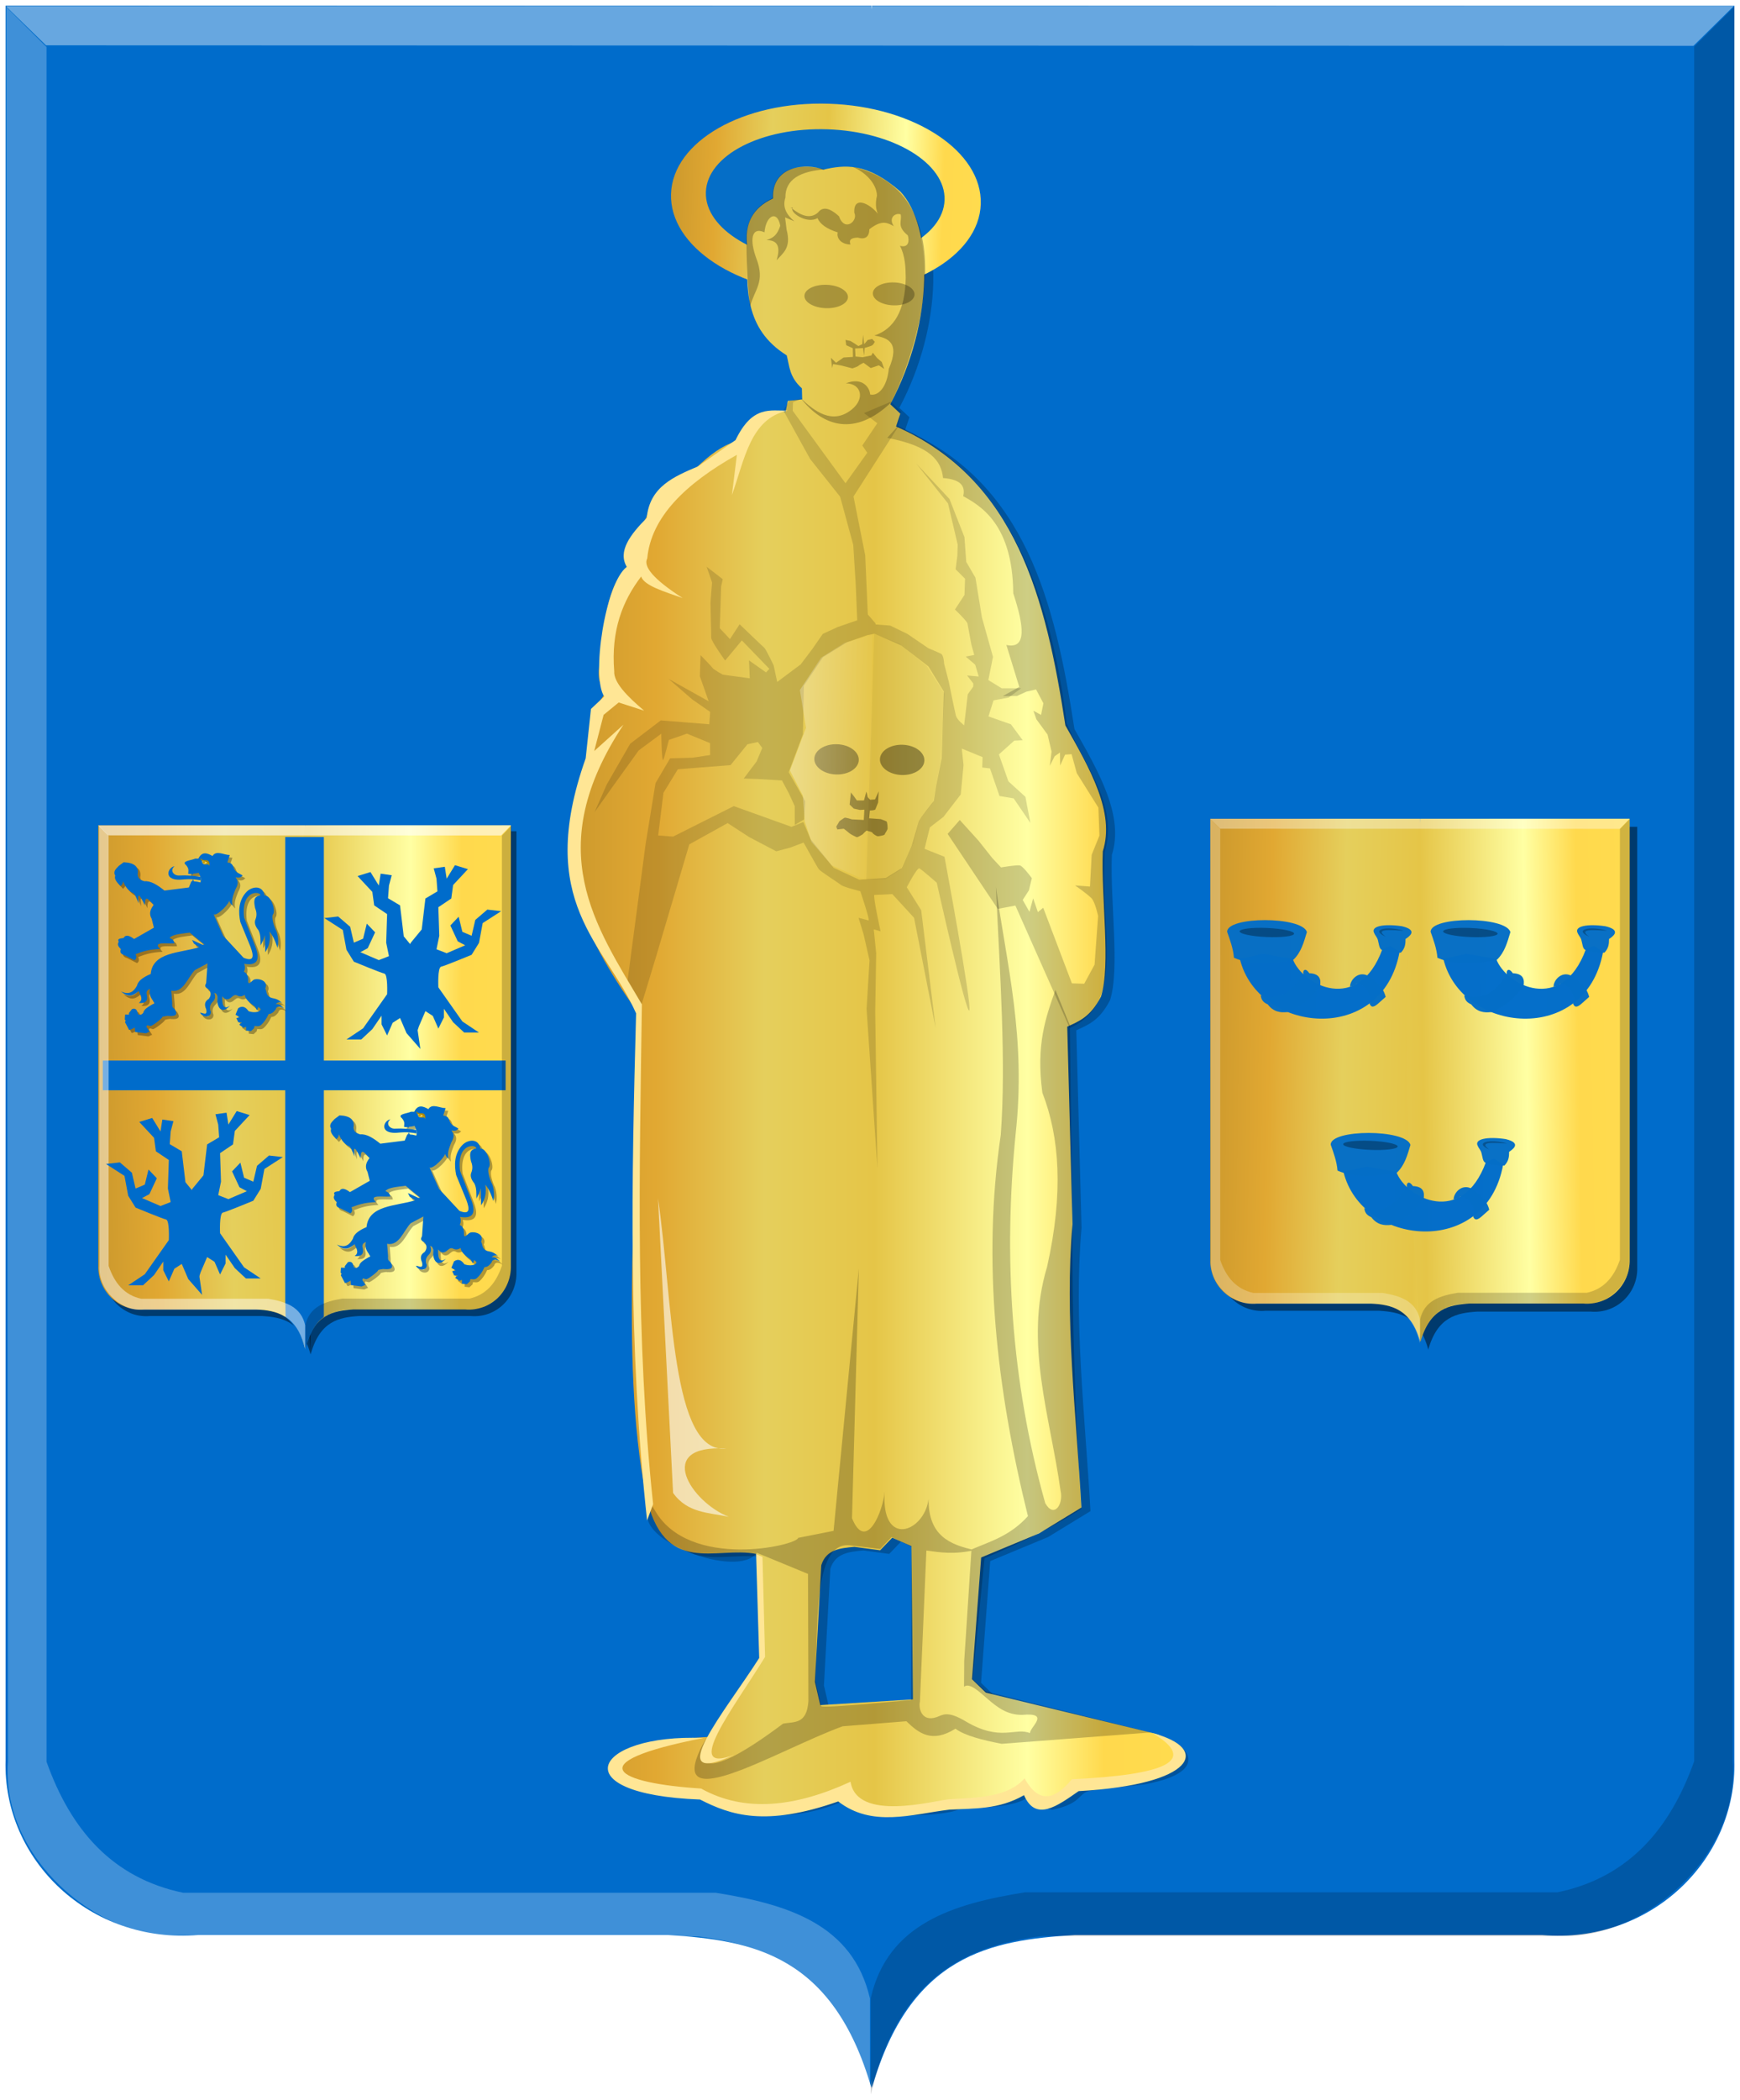 <?xml version="1.0" encoding="UTF-8" standalone="no"?>
<!-- Created with Inkscape (http://www.inkscape.org/) -->

<svg
   xmlns:dc="http://purl.org/dc/elements/1.1/"
   xmlns:cc="http://creativecommons.org/ns#"
   xmlns:rdf="http://www.w3.org/1999/02/22-rdf-syntax-ns#"
   xmlns:svg="http://www.w3.org/2000/svg"
   xmlns="http://www.w3.org/2000/svg"
   xmlns:xlink="http://www.w3.org/1999/xlink"
   xmlns:sodipodi="http://sodipodi.sourceforge.net/DTD/sodipodi-0.dtd"
   xmlns:inkscape="http://www.inkscape.org/namespaces/inkscape"
   width="677.543"
   height="817.519"
   id="svg2"
   version="1.1"
   inkscape:version="0.48.4 r9939"
   sodipodi:docname="Moergestel_wapen.svg">
  <defs
     id="defs4">
    <linearGradient
       inkscape:collect="always"
       id="linearGradient6248">
      <stop
         style="stop-color:#000000;stop-opacity:1;"
         offset="0"
         id="stop6250" />
      <stop
         style="stop-color:#000000;stop-opacity:0;"
         offset="1"
         id="stop6252" />
    </linearGradient>
    <linearGradient
       inkscape:collect="always"
       id="linearGradient6238">
      <stop
         style="stop-color:#ffffff;stop-opacity:1;"
         offset="0"
         id="stop6240" />
      <stop
         style="stop-color:#ffffff;stop-opacity:0;"
         offset="1"
         id="stop6242" />
    </linearGradient>
    <linearGradient
       y2="702.076"
       x2="371.643"
       y1="702.076"
       x1="79.31"
       gradientTransform="matrix(-0.279,0,0,0.302,1319.666,180.432)"
       gradientUnits="userSpaceOnUse"
       id="linearGradient5919-8-6"
       xlink:href="#linearGradient6060-6-1-3-7-5-6-1-9-8-2-5-2-4-0-3-6-3-4-1-5-8"
       inkscape:collect="always" />
    <linearGradient
       id="linearGradient6060-6-1-3-7-5-6-1-9-8-2-5-2-4-0-3-6-3-4-1-5-8"
       inkscape:collect="always">
      <stop
         id="stop6062-8-8-6-5-0-3-3-9-5-6-6-4-1-2-4-1-9-0-1-7-3"
         offset="0"
         style="stop-color:#000000;stop-opacity:1;" />
      <stop
         id="stop6064-5-9-1-4-2-7-5-5-1-3-9-6-9-5-4-8-6-5-3-6-4"
         offset="1"
         style="stop-color:#000000;stop-opacity:0;" />
    </linearGradient>
    <linearGradient
       y2="702.076"
       x2="371.643"
       y1="702.076"
       x1="79.31"
       gradientTransform="matrix(0.279,0,0,0.302,1112.22,180.096)"
       gradientUnits="userSpaceOnUse"
       id="linearGradient10417"
       xlink:href="#linearGradient6060-3-3-4-8-3-6-0-4-6-9-5-9-9-6-9-8-5-9-5"
       inkscape:collect="always" />
    <linearGradient
       id="linearGradient6060-3-3-4-8-3-6-0-4-6-9-5-9-9-6-9-8-5-9-5"
       inkscape:collect="always">
      <stop
         id="stop6062-1-5-6-6-5-3-0-6-5-7-8-5-0-2-1-8-4-5-5"
         offset="0"
         style="stop-color:#000000;stop-opacity:1;" />
      <stop
         id="stop6064-2-9-0-5-9-6-5-7-1-6-6-4-0-9-2-7-3-4-3"
         offset="1"
         style="stop-color:#000000;stop-opacity:0;" />
    </linearGradient>
    <linearGradient
       y2="702.076"
       x2="371.643"
       y1="702.076"
       x1="79.31"
       gradientTransform="matrix(1.152,0,0,1.204,1937.574,-433.28)"
       gradientUnits="userSpaceOnUse"
       id="linearGradient10415-6"
       xlink:href="#linearGradient6068-7-8-2-6-8-8-8-2-6-8-95-0-8-1-2-6-9-8-4-1"
       inkscape:collect="always" />
    <linearGradient
       id="linearGradient6068-7-8-2-6-8-8-8-2-6-8-95-0-8-1-2-6-9-8-4-1"
       inkscape:collect="always">
      <stop
         id="stop6070-9-2-0-0-2-4-8-8-2-2-3-7-6-1-5-3-2-9-9-8"
         offset="0"
         style="stop-color:#ffffff;stop-opacity:1;" />
      <stop
         id="stop6072-5-9-0-2-9-0-7-1-0-1-25-2-5-9-5-4-7-2-9-9"
         offset="1"
         style="stop-color:#ffffff;stop-opacity:0;" />
    </linearGradient>
    <linearGradient
       y2="702.076"
       x2="371.643"
       y1="702.076"
       x1="79.31"
       gradientTransform="matrix(1.152,0,0,1.204,1937.574,-433.28)"
       gradientUnits="userSpaceOnUse"
       id="linearGradient10417-2"
       xlink:href="#linearGradient6060-3-3-4-8-3-6-0-4-6-9-5-9-9-6-9-8-5-9-5-7"
       inkscape:collect="always" />
    <linearGradient
       id="linearGradient6060-3-3-4-8-3-6-0-4-6-9-5-9-9-6-9-8-5-9-5-7"
       inkscape:collect="always">
      <stop
         id="stop6062-1-5-6-6-5-3-0-6-5-7-8-5-0-2-1-8-4-5-5-9"
         offset="0"
         style="stop-color:#000000;stop-opacity:1;" />
      <stop
         id="stop6064-2-9-0-5-9-6-5-7-1-6-6-4-0-9-2-7-3-4-3-5"
         offset="1"
         style="stop-color:#000000;stop-opacity:0;" />
    </linearGradient>
    <linearGradient
       y2="569.505"
       x2="776.167"
       y1="569.505"
       x1="483.834"
       gradientTransform="matrix(-1.152,0,0,1.204,2965.928,-428.234)"
       gradientUnits="userSpaceOnUse"
       id="linearGradient5917-2-1-4"
       xlink:href="#linearGradient6130-8-4-0-1-1-8-9-2-6-7-6-7-7-1-3-0-2-2-2-0-3"
       inkscape:collect="always" />
    <linearGradient
       id="linearGradient6130-8-4-0-1-1-8-9-2-6-7-6-7-7-1-3-0-2-2-2-0-3"
       inkscape:collect="always">
      <stop
         id="stop6132-5-0-1-9-8-8-5-3-4-0-5-2-3-3-9-8-9-3-1-9-1"
         offset="0"
         style="stop-color:#000000;stop-opacity:1;" />
      <stop
         id="stop6134-7-7-6-8-4-2-3-9-1-8-3-2-0-8-2-3-3-3-6-9-2"
         offset="1"
         style="stop-color:#000000;stop-opacity:0;" />
    </linearGradient>
    <linearGradient
       y2="702.076"
       x2="371.643"
       y1="702.076"
       x1="79.31"
       gradientTransform="matrix(-1.152,0,0,1.204,2499.865,-587.814)"
       gradientUnits="userSpaceOnUse"
       id="linearGradient5919-8-6-3"
       xlink:href="#linearGradient6060-6-1-3-7-5-6-1-9-8-2-5-2-4-0-3-6-3-4-1-5-8-3"
       inkscape:collect="always" />
    <linearGradient
       id="linearGradient6060-6-1-3-7-5-6-1-9-8-2-5-2-4-0-3-6-3-4-1-5-8-3"
       inkscape:collect="always">
      <stop
         id="stop6062-8-8-6-5-0-3-3-9-5-6-6-4-1-2-4-1-9-0-1-7-3-4"
         offset="0"
         style="stop-color:#000000;stop-opacity:1;" />
      <stop
         id="stop6064-5-9-1-4-2-7-5-5-1-3-9-6-9-5-4-8-6-5-3-6-4-1"
         offset="1"
         style="stop-color:#000000;stop-opacity:0;" />
    </linearGradient>
    <linearGradient
       inkscape:collect="always"
       xlink:href="#linearGradient6238"
       id="linearGradient6244"
       x1="702"
       y1="324.505"
       x2="736.214"
       y2="324.505"
       gradientUnits="userSpaceOnUse" />
    <linearGradient
       inkscape:collect="always"
       xlink:href="#linearGradient6248"
       id="linearGradient6254"
       x1="733.071"
       y1="324.505"
       x2="762.286"
       y2="324.505"
       gradientUnits="userSpaceOnUse"
       gradientTransform="matrix(-1,0,0,1,1495.357,0)" />
    <linearGradient
       gradientTransform="matrix(0.999,0.033,-0.033,0.999,-338.327,130.226)"
       inkscape:collect="always"
       xlink:href="#linearGradient6238-7-7"
       id="linearGradient6244-0-3"
       x1="702"
       y1="324.505"
       x2="736.214"
       y2="324.505"
       gradientUnits="userSpaceOnUse" />
    <linearGradient
       inkscape:collect="always"
       id="linearGradient6238-7-7">
      <stop
         style="stop-color:#ffffff;stop-opacity:1;"
         offset="0"
         id="stop6240-3-4" />
      <stop
         style="stop-color:#ffffff;stop-opacity:0;"
         offset="1"
         id="stop6242-4-3" />
    </linearGradient>
    <linearGradient
       y2="702.076"
       x2="371.643"
       y1="702.076"
       x1="79.31"
       gradientTransform="matrix(-0.279,0,0,0.302,705.254,395.299)"
       gradientUnits="userSpaceOnUse"
       id="linearGradient5919-8-6-6"
       xlink:href="#linearGradient6060-6-1-3-7-5-6-1-9-8-2-5-2-4-0-3-6-3-4-1-5-8-1"
       inkscape:collect="always" />
    <linearGradient
       id="linearGradient6060-6-1-3-7-5-6-1-9-8-2-5-2-4-0-3-6-3-4-1-5-8-1"
       inkscape:collect="always">
      <stop
         id="stop6062-8-8-6-5-0-3-3-9-5-6-6-4-1-2-4-1-9-0-1-7-3-2"
         offset="0"
         style="stop-color:#000000;stop-opacity:1;" />
      <stop
         id="stop6064-5-9-1-4-2-7-5-5-1-3-9-6-9-5-4-8-6-5-3-6-4-4"
         offset="1"
         style="stop-color:#000000;stop-opacity:0;" />
    </linearGradient>
    <filter
       color-interpolation-filters="sRGB"
       inkscape:collect="always"
       id="filter5769-2">
      <feGaussianBlur
         inkscape:collect="always"
         stdDeviation="0.917"
         id="feGaussianBlur5771-5" />
    </filter>
    <linearGradient
       y2="702.076"
       x2="371.643"
       y1="702.076"
       x1="79.31"
       gradientTransform="matrix(0.279,0,0,0.302,1112.22,180.096)"
       gradientUnits="userSpaceOnUse"
       id="linearGradient10417-8"
       xlink:href="#linearGradient6060-3-3-4-8-3-6-0-4-6-9-5-9-9-6-9-8-5-9-5-6"
       inkscape:collect="always" />
    <linearGradient
       id="linearGradient6060-3-3-4-8-3-6-0-4-6-9-5-9-9-6-9-8-5-9-5-6"
       inkscape:collect="always">
      <stop
         id="stop6062-1-5-6-6-5-3-0-6-5-7-8-5-0-2-1-8-4-5-5-2"
         offset="0"
         style="stop-color:#000000;stop-opacity:1;" />
      <stop
         id="stop6064-2-9-0-5-9-6-5-7-1-6-6-4-0-9-2-7-3-4-3-6"
         offset="1"
         style="stop-color:#000000;stop-opacity:0;" />
    </linearGradient>
    <filter
       color-interpolation-filters="sRGB"
       inkscape:collect="always"
       id="filter5773-5">
      <feGaussianBlur
         inkscape:collect="always"
         stdDeviation="0.917"
         id="feGaussianBlur5775-3" />
    </filter>
    <linearGradient
       y2="702.076"
       x2="371.643"
       y1="702.076"
       x1="79.31"
       gradientTransform="matrix(0.279,0,0,0.302,497.807,394.963)"
       gradientUnits="userSpaceOnUse"
       id="linearGradient6504"
       xlink:href="#linearGradient6060-3-3-4-8-3-6-0-4-6-9-5-9-9-6-9-8-5-9-5-6"
       inkscape:collect="always" />
    <filter
       color-interpolation-filters="sRGB"
       inkscape:collect="always"
       id="filter28314-1-4-3-0-9">
      <feGaussianBlur
         inkscape:collect="always"
         stdDeviation="1.475"
         id="feGaussianBlur28316-0-36-59-0-2" />
    </filter>
    <filter
       color-interpolation-filters="sRGB"
       inkscape:collect="always"
       id="filter28314-1-4-1-4">
      <feGaussianBlur
         inkscape:collect="always"
         stdDeviation="1.475"
         id="feGaussianBlur28316-0-36-4-6" />
    </filter>
    <filter
       color-interpolation-filters="sRGB"
       inkscape:collect="always"
       id="filter4236-3-6-1">
      <feGaussianBlur
         inkscape:collect="always"
         stdDeviation="3.236"
         id="feGaussianBlur4238-8-0-8" />
    </filter>
    <filter
       color-interpolation-filters="sRGB"
       inkscape:collect="always"
       id="filter4240-7-7-2">
      <feGaussianBlur
         inkscape:collect="always"
         stdDeviation="3.236"
         id="feGaussianBlur4242-4-1-1" />
    </filter>
    <linearGradient
       y2="569.505"
       x2="776.167"
       y1="569.505"
       x1="483.834"
       gradientTransform="matrix(-1.152,0,0,1.204,2965.928,-428.234)"
       gradientUnits="userSpaceOnUse"
       id="linearGradient5917-2-1-4-1"
       xlink:href="#linearGradient6130-8-4-0-1-1-8-9-2-6-7-6-7-7-1-3-0-2-2-2-0-3-9"
       inkscape:collect="always" />
    <linearGradient
       id="linearGradient6130-8-4-0-1-1-8-9-2-6-7-6-7-7-1-3-0-2-2-2-0-3-9"
       inkscape:collect="always">
      <stop
         id="stop6132-5-0-1-9-8-8-5-3-4-0-5-2-3-3-9-8-9-3-1-9-1-7"
         offset="0"
         style="stop-color:#000000;stop-opacity:1;" />
      <stop
         id="stop6134-7-7-6-8-4-2-3-9-1-8-3-2-0-8-2-3-3-3-6-9-2-6"
         offset="1"
         style="stop-color:#000000;stop-opacity:0;" />
    </linearGradient>
    <linearGradient
       y2="702.076"
       x2="371.643"
       y1="702.076"
       x1="79.31"
       gradientTransform="matrix(-1.152,0,0,1.204,2499.865,-587.814)"
       gradientUnits="userSpaceOnUse"
       id="linearGradient5919-8-6-3-2"
       xlink:href="#linearGradient6060-6-1-3-7-5-6-1-9-8-2-5-2-4-0-3-6-3-4-1-5-8-3-9"
       inkscape:collect="always" />
    <linearGradient
       id="linearGradient6060-6-1-3-7-5-6-1-9-8-2-5-2-4-0-3-6-3-4-1-5-8-3-9"
       inkscape:collect="always">
      <stop
         id="stop6062-8-8-6-5-0-3-3-9-5-6-6-4-1-2-4-1-9-0-1-7-3-4-5"
         offset="0"
         style="stop-color:#000000;stop-opacity:1;" />
      <stop
         id="stop6064-5-9-1-4-2-7-5-5-1-3-9-6-9-5-4-8-6-5-3-6-4-1-2"
         offset="1"
         style="stop-color:#000000;stop-opacity:0;" />
    </linearGradient>
    <linearGradient
       y2="702.076"
       x2="371.643"
       y1="702.076"
       x1="79.31"
       gradientTransform="matrix(1.152,0,0,1.204,1937.574,-433.28)"
       gradientUnits="userSpaceOnUse"
       id="linearGradient10415-6-0"
       xlink:href="#linearGradient6068-7-8-2-6-8-8-8-2-6-8-95-0-8-1-2-6-9-8-4-1-0"
       inkscape:collect="always" />
    <linearGradient
       id="linearGradient6068-7-8-2-6-8-8-8-2-6-8-95-0-8-1-2-6-9-8-4-1-0"
       inkscape:collect="always">
      <stop
         id="stop6070-9-2-0-0-2-4-8-8-2-2-3-7-6-1-5-3-2-9-9-8-3"
         offset="0"
         style="stop-color:#ffffff;stop-opacity:1;" />
      <stop
         id="stop6072-5-9-0-2-9-0-7-1-0-1-25-2-5-9-5-4-7-2-9-9-9"
         offset="1"
         style="stop-color:#ffffff;stop-opacity:0;" />
    </linearGradient>
    <linearGradient
       y2="702.076"
       x2="371.643"
       y1="702.076"
       x1="79.31"
       gradientTransform="matrix(1.152,0,0,1.204,1937.574,-433.28)"
       gradientUnits="userSpaceOnUse"
       id="linearGradient10417-2-1"
       xlink:href="#linearGradient6060-3-3-4-8-3-6-0-4-6-9-5-9-9-6-9-8-5-9-5-7-8"
       inkscape:collect="always" />
    <linearGradient
       id="linearGradient6060-3-3-4-8-3-6-0-4-6-9-5-9-9-6-9-8-5-9-5-7-8"
       inkscape:collect="always">
      <stop
         id="stop6062-1-5-6-6-5-3-0-6-5-7-8-5-0-2-1-8-4-5-5-9-1"
         offset="0"
         style="stop-color:#000000;stop-opacity:1;" />
      <stop
         id="stop6064-2-9-0-5-9-6-5-7-1-6-6-4-0-9-2-7-3-4-3-5-9"
         offset="1"
         style="stop-color:#000000;stop-opacity:0;" />
    </linearGradient>
    <linearGradient
       y2="702.076"
       x2="371.643"
       y1="702.076"
       x1="79.31"
       gradientTransform="matrix(1.152,0,0,1.204,-342.458,-265.044)"
       gradientUnits="userSpaceOnUse"
       id="linearGradient6785"
       xlink:href="#linearGradient6068-7-8-2-6-8-8-8-2-6-8-95-0-8-1-2-6-9-8-4-1-0"
       inkscape:collect="always" />
    <linearGradient
       y2="702.076"
       x2="371.643"
       y1="702.076"
       x1="79.31"
       gradientTransform="matrix(1.152,0,0,1.204,-342.458,-265.044)"
       gradientUnits="userSpaceOnUse"
       id="linearGradient6787"
       xlink:href="#linearGradient6060-3-3-4-8-3-6-0-4-6-9-5-9-9-6-9-8-5-9-5-7-8"
       inkscape:collect="always" />
    <linearGradient
       y2="702.076"
       x2="371.643"
       y1="702.076"
       x1="79.31"
       gradientTransform="matrix(1.152,0,0,1.204,-342.458,-265.044)"
       gradientUnits="userSpaceOnUse"
       id="linearGradient6785-2"
       xlink:href="#linearGradient6068-7-8-2-6-8-8-8-2-6-8-95-0-8-1-2-6-9-8-4-1-0-5"
       inkscape:collect="always" />
    <linearGradient
       id="linearGradient6068-7-8-2-6-8-8-8-2-6-8-95-0-8-1-2-6-9-8-4-1-0-5"
       inkscape:collect="always">
      <stop
         id="stop6070-9-2-0-0-2-4-8-8-2-2-3-7-6-1-5-3-2-9-9-8-3-8"
         offset="0"
         style="stop-color:#ffffff;stop-opacity:1;" />
      <stop
         id="stop6072-5-9-0-2-9-0-7-1-0-1-25-2-5-9-5-4-7-2-9-9-9-6"
         offset="1"
         style="stop-color:#ffffff;stop-opacity:0;" />
    </linearGradient>
    <linearGradient
       y2="702.076"
       x2="371.643"
       y1="702.076"
       x1="79.31"
       gradientTransform="matrix(1.152,0,0,1.204,-342.458,-265.044)"
       gradientUnits="userSpaceOnUse"
       id="linearGradient6787-7"
       xlink:href="#linearGradient6060-3-3-4-8-3-6-0-4-6-9-5-9-9-6-9-8-5-9-5-7-8-7"
       inkscape:collect="always" />
    <linearGradient
       id="linearGradient6060-3-3-4-8-3-6-0-4-6-9-5-9-9-6-9-8-5-9-5-7-8-7"
       inkscape:collect="always">
      <stop
         id="stop6062-1-5-6-6-5-3-0-6-5-7-8-5-0-2-1-8-4-5-5-9-1-2"
         offset="0"
         style="stop-color:#000000;stop-opacity:1;" />
      <stop
         id="stop6064-2-9-0-5-9-6-5-7-1-6-6-4-0-9-2-7-3-4-3-5-9-2"
         offset="1"
         style="stop-color:#000000;stop-opacity:0;" />
    </linearGradient>
    <linearGradient
       inkscape:collect="always"
       xlink:href="#linearGradient21651"
       id="linearGradient8046"
       x1="83.14"
       y1="606.915"
       x2="243.466"
       y2="603.379"
       gradientUnits="userSpaceOnUse" />
    <linearGradient
       inkscape:collect="always"
       xlink:href="#linearGradient21651"
       id="linearGradient4421"
       gradientUnits="userSpaceOnUse"
       x1="0"
       y1="174.07"
       x2="30"
       y2="174.07"
       gradientTransform="translate(0,158.891)" />
    <linearGradient
       id="linearGradient21651">
      <stop
         id="stop21653"
         offset="0"
         style="stop-color:#cc992d;stop-opacity:1;" />
      <stop
         id="stop21655"
         offset="0.143"
         style="stop-color:#e1a832;stop-opacity:1;" />
      <stop
         style="stop-color:#e5cf5c;stop-opacity:1;"
         offset="0.321"
         id="stop21657" />
      <stop
         id="stop21659"
         offset="0.5"
         style="stop-color:#e5c547;stop-opacity:1;" />
      <stop
         style="stop-color:#ffffa3;stop-opacity:1;"
         offset="0.75"
         id="stop21661" />
      <stop
         id="stop21663"
         offset="0.875"
         style="stop-color:#ffd94d;stop-opacity:1;" />
      <stop
         style="stop-color:#ffdb4e;stop-opacity:1;"
         offset="1"
         id="stop21665" />
    </linearGradient>
    <linearGradient
       gradientUnits="userSpaceOnUse"
       y2="174.07"
       x2="30"
       y1="174.07"
       x1="0"
       id="linearGradient4379"
       xlink:href="#linearGradient21651"
       inkscape:collect="always" />
    <linearGradient
       id="linearGradient4070-8-2-8-8-7-0-6-5">
      <stop
         style="stop-color:#a3a3a3;stop-opacity:1;"
         offset="0"
         id="stop4072-1-2-6-4-1-4-7-9" />
      <stop
         style="stop-color:#b0b0b0;stop-opacity:1;"
         offset="0.143"
         id="stop4074-8-0-7-0-4-8-7-1" />
      <stop
         id="stop4076-6-1-0-3-7-5-9-8"
         offset="0.321"
         style="stop-color:#d1d1d1;stop-opacity:1;" />
      <stop
         style="stop-color:#bdbdbd;stop-opacity:1;"
         offset="0.5"
         id="stop4078-0-2-8-7-6-7-6-1" />
      <stop
         id="stop4080-2-7-1-8-8-3-4-7"
         offset="0.75"
         style="stop-color:#e5e5e5;stop-opacity:1;" />
      <stop
         style="stop-color:#cccccc;stop-opacity:1;"
         offset="0.875"
         id="stop4082-4-7-8-3-2-3-1-8" />
      <stop
         id="stop4084-9-0-3-1-3-0-9-6"
         offset="1"
         style="stop-color:#cccccc;stop-opacity:1;" />
    </linearGradient>
    <linearGradient
       gradientUnits="userSpaceOnUse"
       y2="204.963"
       x2="29.643"
       y1="204.963"
       x1="3.214"
       id="linearGradient4389"
       xlink:href="#linearGradient4070-8-2-8-8-7-0-6-5"
       inkscape:collect="always"
       gradientTransform="translate(336.429,486.112)" />
    <linearGradient
       inkscape:collect="always"
       xlink:href="#linearGradient21651"
       id="linearGradient8102"
       x1="85.611"
       y1="606.41"
       x2="244.889"
       y2="606.915"
       gradientUnits="userSpaceOnUse" />
    <linearGradient
       inkscape:collect="always"
       xlink:href="#linearGradient21651"
       id="linearGradient8110"
       x1="516.154"
       y1="604.487"
       x2="677.798"
       y2="607.517"
       gradientUnits="userSpaceOnUse" />
    <linearGradient
       inkscape:collect="always"
       xlink:href="#linearGradient21651"
       id="linearGradient8118"
       x1="518.838"
       y1="607.012"
       x2="680.525"
       y2="604.487"
       gradientUnits="userSpaceOnUse" />
    <linearGradient
       inkscape:collect="always"
       xlink:href="#linearGradient21651"
       id="linearGradient8126"
       x1="266.499"
       y1="568.996"
       x2="505.118"
       y2="568.996"
       gradientUnits="userSpaceOnUse" />
    <linearGradient
       inkscape:collect="always"
       xlink:href="#linearGradient21651"
       id="linearGradient8134"
       x1="637"
       y1="107.541"
       x2="765.5"
       y2="107.541"
       gradientUnits="userSpaceOnUse" />
    <filter
       inkscape:collect="always"
       id="filter8140">
      <feGaussianBlur
         inkscape:collect="always"
         stdDeviation="2.195"
         id="feGaussianBlur8142" />
    </filter>
  </defs>
  <sodipodi:namedview
     id="base"
     pagecolor="#ffffff"
     bordercolor="#666666"
     borderopacity="1.0"
     inkscape:pageopacity="0.0"
     inkscape:pageshadow="2"
     inkscape:zoom="0.7"
     inkscape:cx="252.68579"
     inkscape:cy="343.58507"
     inkscape:document-units="px"
     inkscape:current-layer="layer1"
     showgrid="false"
     inkscape:window-width="1600"
     inkscape:window-height="837"
     inkscape:window-x="-8"
     inkscape:window-y="-8"
     inkscape:window-maximized="1"
     showguides="true"
     inkscape:guide-bbox="true"
     fit-margin-top="0"
     fit-margin-left="0"
     fit-margin-right="0"
     fit-margin-bottom="0" />
  <g
     inkscape:label="Laag 1"
     inkscape:groupmode="layer"
     id="layer1"
     transform="translate(-45.419,-183.983)">
    <path
       inkscape:connector-curvature="0"
       sodipodi:nodetypes="cccccccc"
       id="path2830-13"
       d="m 384.738,186.151 -337.143,0 0,682.994 c -1.111,38.894 32.906,71.559 75.063,68.016 l 94.879,0 87.993,0 c 32.763,1.988 64.22,7.644 79.208,59.514 l 0,-810.524 z"
       style="fill:#006ccb;fill-opacity:1;stroke:#000000;stroke-width:4.3px;stroke-linecap:butt;stroke-linejoin:miter;stroke-opacity:0" />
    <path
       inkscape:connector-curvature="0"
       sodipodi:nodetypes="cccccccc"
       id="path2830-1-8"
       d="m 384.942,186.151 335.819,0 0,682.994 c 1.106,38.894 -32.776,71.559 -74.769,68.016 l -94.506,0 -87.647,0 c -32.635,1.988 -63.968,7.644 -78.897,59.514 -16.982,-266.114 -40.331,-530.705 0,-810.524 z"
       style="fill:#006ccb;fill-opacity:1;stroke:#000000;stroke-width:4.3px;stroke-linecap:butt;stroke-linejoin:miter;stroke-opacity:0" />
    <path
       id="path10406-7"
       d="m 47.597,186.3 15.739,15.319 641.515,0.192 15.909,-15.677 z"
       style="fill:#ffffff;fill-opacity:0.405;stroke:#000000;stroke-width:4.3px;stroke-linecap:butt;stroke-linejoin:miter;stroke-opacity:0"
       inkscape:connector-curvature="0"
       sodipodi:nodetypes="ccccc" />
    <path
       sodipodi:nodetypes="ccccccccccc"
       id="path4051-4"
       d="m 47.845,186.703 15.69,15.587 0,667.407 c 9.43,26.494 25.616,45.269 53.209,51.012 l 207.379,0 c 28.183,4.502 53.403,12.338 60.031,41.093 l 0,37.55 c -10.521,-44.981 -36.467,-57.922 -66.852,-61.639 l -202.604,0 c -31.197,0.824 -68.982,-30.64 -66.17,-68.016 l -0.682,-682.994 z"
       style="fill:#ffffff;fill-opacity:0.247;stroke:#000000;stroke-width:4.3px;stroke-linecap:butt;stroke-linejoin:miter;stroke-opacity:0"
       inkscape:connector-curvature="0" />
    <path
       sodipodi:nodetypes="ccccccccccc"
       id="path4051-6-2"
       d="m 720.812,186.523 -15.69,15.587 0,667.407 c -9.43,26.494 -25.616,45.269 -53.21,51.012 l -207.379,0 c -28.183,4.502 -53.403,12.338 -60.031,41.093 l 0,37.55 c 10.521,-44.981 36.467,-57.922 66.852,-61.639 l 202.604,0 c 31.198,0.824 68.983,-30.64 66.171,-68.016 l 0.682,-682.994 z"
       style="fill:#000000;fill-opacity:0.186;stroke:#000000;stroke-width:4.3px;stroke-linecap:butt;stroke-linejoin:miter;stroke-opacity:0"
       inkscape:connector-curvature="0" />
    <path
       style="fill:#00539c;fill-opacity:1;stroke:#000000;stroke-width:1px;stroke-linecap:butt;stroke-linejoin:miter;stroke-opacity:0;filter:url(#filter8140)"
       d="m 399.576,259.975 c -13.15,-11.503 -21.745,-10.443 -30.041,-8.56 -6.358,-2.646 -20.158,-1.699 -19.57,11.237 -7.86,3.585 -11.36,9.854 -9.973,19.13 -0.359,15.668 -1.315,31.522 15.308,41.938 1.064,4.246 1.028,8.456 5.898,12.826 l 0.112,4.299 -5.577,0.576 -0.897,4.266 c -11.331,-1.125 -15.477,5.419 -19.839,11.734 -4.498,1.271 -9.615,4.858 -15.246,10.368 -8.254,4.919 -16.582,9.785 -19.059,18.834 l -4.302,7.945 c -1.824,3.179 -4.938,5.943 -2.365,10.535 -9.386,8.645 -9.427,23.158 -11.298,36.522 -0.55,4.362 -1.866,8.698 2.096,13.207 l -5.311,7.912 -1.668,20.159 c -16.996,35.929 -1.778,66.502 19.099,96.133 1.109,62.748 -7.023,135.018 3.466,188.101 6.99,32.433 27.479,19.854 43.21,23.139 l 1.207,40.467 -19.699,30.689 c -43.596,2.126 -51.9,21.848 -3.265,22.634 8.656,4.503 28.604,12.123 54.585,-0.241 l -10.194,-43.792 2.492,-45.4 c 1.913,-6.216 7.427,-6.628 12.867,-7.16 l 10.063,1.339 4.708,-4.9 7.473,3.276 0.581,59.65 -37.471,2.315 7.95,35.128 c 2.338,8.274 38.082,7.026 43.836,3.957 11.993,-0.87 25.492,-0.924 28.516,-6.65 1.028,2.853 2.122,5.682 7.863,6.826 12.73,-2.679 9.425,-6.922 15.912,-7.566 l 20.291,-2.37 c 28.09,-5.312 14.168,-16.92 6.667,-18.48 l -65.18,-15.771 -5.388,-5.229 3.567,-47.386 22.541,-9.372 16.5,-10.074 c -2.083,-36.945 -6.611,-74.379 -3.478,-110.279 l -2.04,-76.879 c 4.466,-2.103 8.96,-3.628 13.139,-11.725 3.906,-12.355 -0.013,-38.179 0.711,-56.55 4.812,-15.131 -4.998,-32.075 -14.573,-48.988 -7.562,-49.238 -18.973,-95.686 -65.942,-116.359 l 1.679,-4.999 -3.923,-3.665 c 17.319,-32.568 16.564,-69.251 3.963,-82.747 z"
       id="path6186-5"
       inkscape:connector-curvature="0"
       sodipodi:nodetypes="cccccccccccccccccccccccccccccccccccccccccccccccccccccc" />
    <path
       style="fill:#00539c;fill-opacity:1;stroke:#000000;stroke-width:1px;stroke-linecap:butt;stroke-linejoin:miter;stroke-opacity:0"
       d="m 350.437,794.31 1.207,40.467 c -12.94,20.392 -38.905,51.285 -9.564,37.589 -21.092,8.287 0.137,-18.848 11.852,-38.02 l -1.004,-38.944 z"
       id="path6232-5"
       inkscape:connector-curvature="0"
       sodipodi:nodetypes="cccccc" />
    <path
       sodipodi:type="arc"
       style="fill:url(#linearGradient8134);fill-opacity:1.0;stroke:#000000;stroke-width:1;stroke-miterlimit:4;stroke-opacity:0;stroke-dasharray:none"
       id="path6159-9-0"
       sodipodi:cx="701.25"
       sodipodi:cy="107.54076"
       sodipodi:rx="63.75"
       sodipodi:ry="29.464285"
       d="m 765,107.541 c 0,16.273 -28.542,29.464 -63.75,29.464 -35.208,0 -63.75,-13.192 -63.75,-29.464 0,-16.273 28.542,-29.464 63.75,-29.464 35.208,0 63.75,13.192 63.75,29.464 z"
       transform="matrix(0.946,0.031,-0.041,1.258,-291.958,104.401)"
       inkscape:transform-center-x="51.515265"
       inkscape:transform-center-y="-267.80988" />
    <path
       sodipodi:type="arc"
       style="fill:#056ec7;fill-opacity:1;stroke:#000000;stroke-width:1;stroke-miterlimit:4;stroke-opacity:0;stroke-dasharray:none"
       id="path6159-7-6-6"
       sodipodi:cx="701.25"
       sodipodi:cy="107.54076"
       sodipodi:rx="63.75"
       sodipodi:ry="29.464285"
       d="m 765,107.541 c 0,16.273 -28.542,29.464 -63.75,29.464 -35.208,0 -63.75,-13.192 -63.75,-29.464 0,-16.273 28.542,-29.464 63.75,-29.464 35.208,0 63.75,13.192 63.75,29.464 z"
       transform="matrix(0.729,0.024,-0.029,0.882,-141.338,148.619)"
       inkscape:transform-center-x="51.11756"
       inkscape:transform-center-y="-269.04756" />
    <path
       style="fill:url(#linearGradient8126);fill-opacity:1.0;stroke:#000000;stroke-width:1px;stroke-linecap:butt;stroke-linejoin:miter;stroke-opacity:0"
       d="m 396.047,258.572 c -13.15,-11.503 -21.745,-10.443 -30.041,-8.56 -6.358,-2.646 -20.158,-1.699 -19.57,11.237 -7.86,3.585 -11.36,9.854 -9.973,19.13 -0.359,15.668 -1.315,31.522 15.308,41.938 1.064,4.246 1.028,8.456 5.898,12.826 l 0.112,4.299 -5.577,0.576 -0.897,4.266 c -11.331,-1.125 -15.477,5.419 -19.839,11.734 -4.498,1.271 -9.615,4.858 -15.246,10.368 -8.254,4.919 -16.582,9.785 -19.059,18.834 l -4.302,7.945 c -1.824,3.179 -4.938,5.943 -2.365,10.535 -9.386,8.645 -9.427,23.158 -11.298,36.522 -0.55,4.362 -1.866,8.698 2.096,13.207 l -5.311,7.912 -1.668,20.159 c -16.996,35.93 -1.778,66.502 19.099,96.133 1.109,62.748 -7.023,135.018 3.466,188.101 6.99,32.433 27.479,19.854 43.21,23.139 l 1.207,40.467 -19.699,30.689 c -43.596,2.126 -51.9,21.848 -3.265,22.634 8.656,4.503 28.604,12.123 54.585,-0.241 l -10.194,-43.792 2.492,-45.4 c 1.913,-6.216 7.427,-6.628 12.867,-7.16 l 10.063,1.339 4.708,-4.9 7.473,3.276 0.581,59.65 -37.471,2.315 7.95,35.128 c 2.338,8.274 38.082,7.026 43.836,3.957 11.993,-0.87 25.492,-0.924 28.516,-6.65 1.028,2.853 2.122,5.682 7.863,6.826 12.73,-2.679 9.425,-6.922 15.912,-7.566 l 20.291,-2.37 c 28.09,-5.312 14.168,-16.92 6.667,-18.48 l -65.18,-15.771 -5.388,-5.229 3.567,-47.386 22.541,-9.372 16.5,-10.074 c -2.083,-36.945 -6.611,-74.379 -3.478,-110.279 l -2.04,-76.879 c 4.466,-2.103 8.96,-3.628 13.139,-11.725 3.906,-12.355 -0.013,-38.179 0.711,-56.55 4.812,-15.131 -4.998,-32.075 -14.573,-48.988 -7.562,-49.238 -18.973,-95.686 -65.942,-116.359 l 1.679,-4.999 -3.923,-3.665 c 17.319,-32.568 16.564,-69.251 3.963,-82.747 z"
       id="path6186-5-8"
       inkscape:connector-curvature="0"
       sodipodi:nodetypes="cccccccccccccccccccccccccccccccccccccccccccccccccccccc"
       inkscape:transform-center-x="32.407198"
       inkscape:transform-center-y="39.82717" />
    <path
       style="fill:#000000;fill-opacity:0.226;stroke:#000000;stroke-width:1px;stroke-linecap:butt;stroke-linejoin:miter;stroke-opacity:0"
       d="m 360.051,796.6 0.153,49.529 c -0.611,9.278 -5.73,7.888 -9.888,8.774 -30.334,22.732 -34.338,16.682 -29.737,5.347 -19.606,33.945 26.779,5.206 52.95,-4.337 l 24.826,-1.97 c 4.833,4.689 9.964,8.657 19.109,2.897 3.579,2.685 10.373,4.413 18,5.893 l 58.006,-4.425 -64.163,-15.99 -5.152,-4.716 4.679,-47.625 -0.624,0.76 c 12.471,-5.251 25.04,-10.921 38.283,-19.47 -2.474,-38.342 -3.603,-74.885 -3.494,-109.774 l -0.981,-78.36 -5.613,-13.827 c -3.782,10.663 -7.62,21.255 -5.095,40.009 6.692,17.196 8.308,38.896 1.832,67.776 -8.986,29.7 1.223,58.202 5.245,87.09 1.243,5.476 -2.612,10.898 -5.97,4.859 -13.413,-47.875 -16.282,-95.796 -11.511,-143.752 4.141,-37.809 -3.492,-65.591 -7.699,-96.156 1.546,33.332 4.035,67.837 1.903,96.583 -7.299,49.49 -1.62,98.957 10.572,148.411 -6.956,7.688 -14.528,9.764 -21.976,12.967 l -2.824,43.323 -0.073,10.103 c 2.1,-1.692 5.722,1.747 9.225,4.785 3.719,3.196 7.556,6.209 13.363,6.167 11.351,-1.009 3.016,4.756 3.087,7.103 -5.729,-2.409 -11.417,3.546 -25.137,-4.632 -7.215,-4.3 -8.948,-2.362 -11.217,-1.587 -5.819,1.988 -7.119,-3.413 -6.501,-6.064 l 2.518,-58.793 c 5.402,0.749 10.662,1.631 18.79,-0.149 -9.539,-2.121 -18.084,-5.502 -17.931,-19.915 -1.65,12.995 -18.618,19.285 -17.103,-2.96 -0.63,7.887 -7.278,23.883 -12.722,10.45 l 2.665,-97.192 -9.93,103.019 6.919,4.774 11.325,1.38 4.447,-4.656 7.709,3.789 -0.176,59.625 c 0,0 -34.727,3.415 -34.947,2.397 -0.22,-1.018 -2.211,-9.674 -2.211,-9.674 0.83,-25.464 -0.311,-55.007 13.853,-52.862 l -6.381,-5.767 -14.242,2.82 c -0.58,3.027 -42.371,12.532 -55.72,-10.588 -3.997,-6.922 -2.084,-0.775 -2.288,-0.4 -6.409,11.75 34.699,27.323 41.901,16.78 z"
       id="path6188-1-1"
       inkscape:connector-curvature="0"
       sodipodi:nodetypes="cccccccccccccccccccccccccccccccsscccccccccccccsccccsscc"
       inkscape:transform-center-x="22.71604"
       inkscape:transform-center-y="173.58089" />
    <path
       style="fill:#000000;fill-opacity:0.146;stroke:#000000;stroke-width:1px;stroke-linecap:butt;stroke-linejoin:miter;stroke-opacity:0"
       d="m 350.435,343.729 10.46,18.923 11.671,14.674 5.106,18.748 0.939,15.039 0.605,14.313 -7.589,2.611 -5.804,2.669 -4.125,5.94 -4.481,5.928 -9.157,6.848 -1.397,-6.478 c 0,0 -3.009,-6.351 -3.705,-6.91 -0.697,-0.559 -9.531,-9.066 -9.531,-9.066 l -3.762,5.773 -3.971,-4.239 0.53,-16.241 0.628,-2.838 -6.274,-4.85 2.122,6.144 c 0,0 -0.59,7.127 -0.619,8.02 -0.029,0.892 0.324,11.981 0.277,13.409 -0.047,1.428 5.426,8.932 5.426,8.932 l 6.509,-7.828 10.716,11.07 -1.296,1.387 -6.636,-4.683 0.308,6.978 -10.495,-1.414 c 0,0 -3.511,-1.901 -4.023,-2.633 -0.512,-0.731 -4.662,-4.976 -4.662,-4.976 l -0.268,8.21 3.434,9.76 -15.617,-8.728 9.209,7.983 6.988,4.873 -0.336,4.813 -18.89,-1.51 -11.91,9.081 -9.091,15.783 -4.823,10.92 6.93,-9.779 10.294,-14.315 8.788,-6.503 c 0,0 0.169,11.261 0.739,10.208 0.57,-1.053 2.219,-7.789 2.219,-7.789 l 7.048,-2.45 8.992,3.688 0.027,4.646 -6.823,1.028 -8.763,0.25 -5.674,9.642 -3.797,23.281 -7.349,55.504 5.449,8.218 5.805,-19.107 13.051,-44.062 14.92,-8.268 8.398,5.455 10.54,5.525 5.407,-1.432 5.246,-1.973 c 0,0 5.23,9.461 5.915,10.377 0.685,0.916 7.863,5.438 8.732,6.181 0.869,0.743 7.426,2.386 7.426,2.386 0,0 3.911,11.562 3.203,11.36 -0.708,-0.202 -3.897,-1.02 -3.897,-1.02 l 1.938,6.317 2.345,10.26 -1.153,18.901 4.226,62.135 -0.865,-61.132 0.382,-22.678 -0.947,-9.322 2.654,0.801 c 0,0 -3.11,-14.216 -2.396,-14.193 0.714,0.023 6.978,-0.308 6.978,-0.308 l 8.454,9.209 8.425,42.976 -5.649,-45.923 -5.604,-8.937 c 0,0 4.004,-7.731 4.885,-7.345 0.881,0.386 6.786,5.581 6.786,5.581 0,0 11.536,51.654 12.671,49.725 1.135,-1.928 -9.662,-59.811 -9.662,-59.811 l -7.76,-3.112 2.058,-8.33 5.316,-4.115 6.716,-8.714 1.086,-11.399 -0.683,-6.454 8.101,3.331 -0.132,4.038 3.021,0.351 3.693,10.733 5.528,0.938 6.51,9.561 -1.942,-10.17 -6.625,-6.028 -3.701,-10.48 5.986,-5.364 3.289,-0.145 -4.598,-6.214 -8.743,-3.065 1.973,-6.252 5.846,-1.073 4.919,-3.63 -7.58,0.005 -5.202,-3.202 1.811,-9.037 -4.302,-15.301 -2.527,-15.495 -3.588,-6.181 -0.697,-9.624 -5.832,-14.845 -12.941,-13.814 12.379,15.564 3.772,16.041 -0.14,4.291 -0.678,5.284 3.671,3.657 -0.206,6.31 -3.723,5.69 c 0,0 4.656,4.447 4.875,5.465 0.219,1.018 1.503,8.135 1.503,8.135 l 1.13,4.08 -3.306,0.65 3.687,3.152 1.366,4.593 -4.535,-0.401 2.425,3.111 -0.041,1.262 -2.118,2.963 -1.405,12.082 c 0,0 -2.711,-2.11 -3.166,-3.641 -0.455,-1.531 -2.845,-13.484 -2.845,-13.484 l -1.797,-6.881 c 0,0 -0.145,-3.289 -1.139,-3.827 -0.993,-0.538 -4.982,-2.184 -4.982,-2.184 l -8.156,-5.572 -6.716,-3.251 -6.049,-0.45 -0.864,3.257 11.21,4.914 10.598,8.179 5.997,9.797 -0.848,25.998 -2.113,10.543 -0.955,6.033 c 0,0 -5.531,6.894 -5.816,7.896 -0.285,1.001 -2.845,9.761 -2.845,9.761 l -3.813,8.466 -6.189,3.841 -10.382,0.672 -9.956,-4.62 -8.985,-11.158 -2.815,-6.661 -4.609,1.871 -22.477,-8.061 -23.633,11.863 -5.797,-0.442 2.058,-16.609 5.605,-9.166 20.519,-1.605 6.582,-8.123 4.071,-0.878 1.693,2.329 -2.192,5.235 -5.018,6.658 5.301,0.173 9.583,0.565 2.62,4.886 2.359,5.13 0.013,7.328 3.608,-2.156 0.483,-7.059 -6.453,-11.328 5.534,-14.727 0.365,-18.939 7.438,-11.128 9.284,-5.761 7.923,-2.774 4.324,-0.87 -1.139,-3.827 -2.922,-3.38 -1.018,-23.026 -4.559,-22.889 17.304,-26.977 1.207,-6.025 -3.915,-3.918 -10.505,4.458 5.177,3.959 -5.841,8.653 1.929,2.842 -8.472,11.852 -20.557,-28.212 0.107,-3.281 3.844,-1.643 -5.342,1.089 z"
       id="path6190-0-9"
       inkscape:connector-curvature="0"
       inkscape:transform-center-x="56.438761"
       inkscape:transform-center-y="-40.280568" />
    <path
       style="fill:#000000;fill-opacity:0.354;stroke:#000000;stroke-width:1px;stroke-linecap:butt;stroke-linejoin:miter;stroke-opacity:0"
       d="m 376.761,492.435 -0.511,4.718 1.646,1.572 2.395,0.525 1.701,-0.123 -0.22,4.013 -4.637,-0.241 c 0,0 -2.475,-0.795 -2.838,-0.629 -0.363,0.167 -2.01,1.364 -2.01,1.364 l -1.23,2.104 0.411,1.085 2.51,-0.275 c 0,0 1.744,1.308 2.089,1.676 0.345,0.369 2.717,1.607 3.074,1.619 0.357,0.012 2.18,-1.09 2.18,-1.09 0,0 1.483,-1.649 1.656,-1.465 0.173,0.184 2.041,0.424 2.205,0.876 0.164,0.452 1.655,1.305 2.012,1.316 0.357,0.012 1.704,-0.212 2.338,-0.46 0.633,-0.247 0.464,-0.521 0.464,-0.521 0,0 1.031,-1.485 1.048,-2.02 0.017,-0.535 -0.094,-2.594 -0.445,-2.784 -0.351,-0.19 -2.205,-0.876 -2.205,-0.876 l -4.545,-0.327 0.278,-3.028 c 0,0 1.966,-0.025 2.159,-0.466 0.193,-0.44 1.069,-2.645 1.069,-2.645 l 0.232,-4.37 -1.443,3.169 -1.88,0.117 c 0,0 -1.042,-0.927 -1.03,-1.284 0.012,-0.357 -0.474,-1.891 -0.474,-1.891 l -0.917,3.454 -2.769,-9.9e-4 -1.024,-1.463 z"
       id="path6192-9-8"
       inkscape:connector-curvature="0"
       inkscape:transform-center-x="37.16478"
       inkscape:transform-center-y="-28.255277" />
    <path
       sodipodi:type="arc"
       style="fill:#000000;fill-opacity:0.354;stroke:#000000;stroke-width:1;stroke-miterlimit:4;stroke-opacity:0;stroke-dasharray:none"
       id="path6196-9-9"
       sodipodi:cx="748.125"
       sodipodi:cy="326.11218"
       sodipodi:rx="8.6607141"
       sodipodi:ry="5.8928571"
       d="m 756.786,326.112 c 0,3.255 -3.878,5.893 -8.661,5.893 -4.783,0 -8.661,-2.638 -8.661,-5.893 0,-3.255 3.878,-5.893 8.661,-5.893 4.783,0 8.661,2.638 8.661,5.893 z"
       transform="matrix(0.999,0.033,-0.033,0.999,-339.905,129.281)"
       inkscape:transform-center-x="21.025563"
       inkscape:transform-center-y="-49.556916" />
    <path
       transform="matrix(0.999,0.033,-0.033,0.999,-365.447,129.074)"
       sodipodi:type="arc"
       style="fill:#000000;fill-opacity:0.354;stroke:#000000;stroke-width:1;stroke-miterlimit:4;stroke-opacity:0;stroke-dasharray:none"
       id="path6196-3-6-7"
       sodipodi:cx="748.125"
       sodipodi:cy="326.11218"
       sodipodi:rx="8.6607141"
       sodipodi:ry="5.8928571"
       d="m 756.786,326.112 c 0,3.255 -3.878,5.893 -8.661,5.893 -4.783,0 -8.661,-2.638 -8.661,-5.893 0,-3.255 3.878,-5.893 8.661,-5.893 4.783,0 8.661,2.638 8.661,5.893 z"
       inkscape:transform-center-x="46.568083"
       inkscape:transform-center-y="-49.764802" />
    <path
       style="fill:#ffffff;fill-opacity:0.586;stroke:#000000;stroke-width:1px;stroke-linecap:butt;stroke-linejoin:miter;stroke-opacity:0"
       d="m 301.652,650.419 5.861,114.652 c 5.604,7.929 13.973,7.628 21.679,9.298 -14.529,-5.597 -29.398,-28.285 -0.902,-26.56 -21.616,2.42 -20.735,-56.774 -26.638,-97.39 z"
       id="path6216-8-2"
       inkscape:connector-curvature="0"
       sodipodi:nodetypes="ccccc"
       inkscape:transform-center-x="102.79356"
       inkscape:transform-center-y="183.22577" />
    <path
       style="fill:#000000;fill-opacity:0.193;stroke:#000000;stroke-width:1px;stroke-linecap:butt;stroke-linejoin:miter;stroke-opacity:0"
       d="m 414.423,508.559 4.724,-5.405 7.317,8.072 5.339,6.744 3.418,3.649 c 0,0 6.099,-1.064 7.353,-0.771 1.254,0.294 4.639,4.952 4.639,4.952 l -1.166,4.763 -2.395,3.712 2.628,4.634 1.435,-5.259 1.846,5.366 2.077,-1.701 11.168,29.422 4.796,0.156 4.033,-7.449 1.375,-18.906 c 0,0 -1.089,-5.342 -2.554,-6.905 -1.465,-1.564 -6.406,-5.01 -6.406,-5.01 l 5.797,0.442 0.656,-12.36 3.023,-7.482 -0.403,-10.878 -8.406,-13.413 -2.033,-7.394 -2.532,0.17 -1.907,4.233 -0.088,-5.056 -2.069,1.449 -1.89,3.728 0.686,-5.536 -1.553,-6.62 -4.354,-5.953 -1.155,-3.322 2.979,1.613 0.905,-4.519 -2.856,-5.399 -3.819,0.886 -3.591,1.652 -5.561,0.071 6.434,-3.58 -5.026,-16.335 c 8.078,1.773 6.848,-7.441 2.678,-20.126 -0.199,-26.805 -12.684,-34.037 -19.487,-37.779 0.849,-3.673 -0.555,-6.493 -7.855,-7.078 -0.632,-6.631 -4.924,-12.472 -21.726,-15.616 l 4.195,-4.664 c 32.833,14.895 57.444,47.999 65.706,115.846 6.99,16.326 20.187,31.621 14.793,50.006 -1.621,32.517 8.132,58.71 -13.606,68.536 l -21.185,-47.688 -6.864,1.292 z"
       id="path6218-3-2"
       inkscape:connector-curvature="0"
       sodipodi:nodetypes="cccccscccccccccccsccccccccccccccccccccccccccccccccccc"
       inkscape:transform-center-x="-15.661649"
       inkscape:transform-center-y="-62.219233" />
    <path
       transform="matrix(0.999,0.033,-0.033,0.999,-338.327,130.226)"
       sodipodi:type="arc"
       style="fill:#000000;fill-opacity:0.269;stroke:#000000;stroke-width:1;stroke-miterlimit:4;stroke-opacity:0;stroke-dasharray:none"
       id="path6220-4-8"
       sodipodi:cx="710.98212"
       sodipodi:cy="145.84433"
       sodipodi:rx="8.4821424"
       sodipodi:ry="4.5535712"
       d="m 719.464,145.844 c 0,2.515 -3.798,4.554 -8.482,4.554 -4.685,0 -8.482,-2.039 -8.482,-4.554 0,-2.515 3.798,-4.554 8.482,-4.554 4.685,0 8.482,2.039 8.482,4.554 z"
       inkscape:transform-center-x="50.694169"
       inkscape:transform-center-y="-229.99514" />
    <path
       sodipodi:type="arc"
       style="fill:#000000;fill-opacity:0.269;stroke:#000000;stroke-width:1;stroke-miterlimit:4;stroke-opacity:0;stroke-dasharray:none"
       id="path6222-8-2"
       sodipodi:cx="738.30359"
       sodipodi:cy="145.21933"
       sodipodi:rx="8.125"
       sodipodi:ry="4.4642859"
       d="m 746.429,145.219 c 0,2.466 -3.638,4.464 -8.125,4.464 -4.487,0 -8.125,-1.999 -8.125,-4.464 0,-2.466 3.638,-4.464 8.125,-4.464 4.487,0 8.125,1.999 8.125,4.464 z"
       transform="matrix(0.999,0.033,-0.033,0.999,-339.358,128.942)"
       inkscape:transform-center-x="24.396955"
       inkscape:transform-center-y="-231.0133" />
    <path
       style="fill:#000000;fill-opacity:0.269;stroke:#000000;stroke-width:1px;stroke-linecap:butt;stroke-linejoin:miter;stroke-opacity:0"
       d="m 369.463,327.287 -0.494,-4.036 1.991,1.941 2.925,-2.049 3.671,-0.238 -0.068,-3.397 -2.553,-1.155 -0.29,-2.064 1.952,0.421 1.402,0.85 1.661,1.126 1.543,-0.754 0.298,-3.653 0.416,3.676 1.394,-1.652 1.71,-0.391 1.036,1.106 c 0,0 -0.481,1.056 -1.028,1.396 -0.547,0.339 -2.891,0.978 -2.891,0.978 l -0.277,3.028 -0.35,-2.959 -3.132,0.166 0.166,3.132 2.761,0.269 3.417,-0.693 0.57,-1.053 1.632,2.019 1.825,1.578 0.984,2.712 -2.098,-1.408 -3.161,1.058 -2.792,-2.056 c 0,0 -1.725,0.837 -2.004,1.185 -0.279,0.348 -2.355,0.995 -2.355,0.995 l -4.341,-1.124 -3.198,-0.551 z"
       id="path6224-4-8"
       inkscape:connector-curvature="0"
       inkscape:transform-center-x="38.865111"
       inkscape:transform-center-y="-208.2329" />
    <path
       style="fill:#000000;fill-opacity:0.269;stroke:#000000;stroke-width:1px;stroke-linecap:butt;stroke-linejoin:miter;stroke-opacity:0"
       d="m 377.287,248.863 c 4.967,2.017 9.514,6.517 9.612,11.305 -0.801,3.345 -0.438,6.744 1.491,8.513 -3.29,-5.127 -10.797,-9.19 -10.299,-1.852 1.542,3.078 -3.759,7.702 -5.981,1.321 -3.866,-3.524 -6.481,-3.705 -8.179,-1.434 -3.007,2.636 -6.586,1.271 -10.413,-1.826 0,0 4.301,-0.364 0.249,-0.033 -1.804,0.148 0.524,-0.21 0.386,-0.073 -1.694,1.678 5.394,6.568 9.594,4.103 0.98,2.293 3.526,4.171 7.904,5.564 -0.498,1.255 0.307,4.539 4.9,4.708 -0.101,-0.81 -1.081,-2.567 2.867,-2.686 2.984,0.84 4.452,-0.302 4.528,-3.263 5.102,-3.968 7.186,-2.36 9.514,-1.206 -2.208,-3.265 0.576,-5.302 2.676,-4.587 0.656,2.655 -1.74,4.5 2.765,8.176 0.668,2.056 0.413,4.993 -3.039,4.07 2.049,3.978 2.187,8.211 2.247,12.454 -0.23,12.86 -4.59,19.954 -12.229,22.468 5.226,0.908 10.117,2.586 5.642,12.944 -0.735,7.236 -4.147,10.737 -7.274,9.996 -0.105,-2.419 -2.74,-6.954 -9.46,-4.351 6.006,0.113 7.577,5.915 2.321,10.183 -7.646,6.19 -14.705,0.503 -19.821,-4.31 8.707,11.083 21.078,14.885 35.068,1.649 11.019,-21.41 29.478,-81.674 -15.07,-91.833 z"
       id="path6226-9-9"
       inkscape:connector-curvature="0"
       sodipodi:nodetypes="cccccccsscccccccccccccccccc"
       inkscape:transform-center-x="38.836362"
       inkscape:transform-center-y="-230.18496" />
    <path
       style="fill:#000000;fill-opacity:0.269;stroke:#000000;stroke-width:1px;stroke-linecap:butt;stroke-linejoin:miter;stroke-opacity:0"
       d="m 366.767,249.91 c -12.229,-2.941 -20.565,0.557 -20.579,11.204 -7.864,3.683 -10.814,10.027 -10.074,18.369 0.061,8.874 0.579,16.706 1.367,23.922 1.68,-6.878 6.08,-9.52 2.388,-18.999 -2.494,-6.808 -2.025,-12.349 3.232,-10.001 0.594,-6.718 5.011,-8.699 6.148,-2.579 -1.417,4.382 -3.413,4.857 -5.364,5.636 4.178,-0.08 5.643,2.381 3.913,7.834 2.478,-2.798 5.808,-4.753 3.925,-11.874 l -0.601,-4.82 3.615,1.508 c -3.248,-2.66 -4.647,-5.684 -3.49,-9.21 -0.101,-7.066 5.73,-10.305 15.519,-10.99 z"
       id="path6228-9-0"
       inkscape:connector-curvature="0"
       sodipodi:nodetypes="cccccccccccccc"
       inkscape:transform-center-x="66.830343"
       inkscape:transform-center-y="-253.0104" />
    <path
       style="fill:#ffe695;fill-opacity:1;stroke:#000000;stroke-width:1px;stroke-linecap:butt;stroke-linejoin:miter;stroke-opacity:0"
       d="m 352.22,343.788 c -6.849,0.2 -13.738,-2.229 -20.385,11.484 l -14.627,10.243 c -9.388,3.994 -18.84,7.925 -19.951,20.074 -6.523,6.564 -11.344,13.034 -7.768,19.043 -8.392,6.197 -13.937,42.878 -8.793,50.454 l -5.16,4.834 -2.057,19.229 c -19.938,56.233 7.551,71.945 19.631,99.264 -1.743,64.777 -3.122,129.671 4.281,197.387 l 2.351,-6.355 c -6.905,-64.568 -5.302,-129.567 -4.374,-194.532 -18.094,-30.673 -39.322,-60.226 -7.169,-108.863 l -11.394,10.262 3.658,-14.087 5.874,-4.811 9.902,3.182 c -6.698,-5.654 -11.919,-11.033 -11.647,-15.388 -1.274,-15.813 3.24,-27.332 10.492,-36.82 1.164,3.591 9.156,5.897 16.164,8.389 -11.719,-7.545 -15.387,-12.386 -13.789,-15.458 1.48,-15.962 14.74,-28.996 34.904,-40.312 l -1.94,15.659 c 4.896,-13.49 7.067,-29.887 21.798,-32.878 z"
       id="path6230-2-7"
       inkscape:connector-curvature="0"
       sodipodi:nodetypes="cccccccccccccccccccccccc"
       inkscape:transform-center-x="108.88819"
       inkscape:transform-center-y="30.60015" />
    <path
       style="fill:#ffe695;fill-opacity:1;stroke:#000000;stroke-width:1px;stroke-linecap:butt;stroke-linejoin:miter;stroke-opacity:0"
       d="m 339.837,788.866 1.207,40.467 c -12.94,20.392 -38.905,51.286 -9.564,37.589 -21.092,8.287 0.137,-18.848 11.852,-38.02 l -1.004,-38.944 z"
       id="path6232-5-8"
       inkscape:connector-curvature="0"
       sodipodi:nodetypes="cccccc"
       inkscape:transform-center-x="87.528068"
       inkscape:transform-center-y="300.42071" />
    <path
       style="fill:#ffe695;fill-opacity:1;stroke:#000000;stroke-width:1px;stroke-linecap:butt;stroke-linejoin:miter;stroke-opacity:0"
       d="m 319.309,860.461 c -49.629,9.737 -33.409,17.623 -0.895,19.679 16.913,9.434 36.617,7.287 58.201,-2.65 2.468,15.759 32.545,7.333 38.437,6.813 11.364,-0.587 22.975,-0.845 29.323,-8.14 5.809,10.402 12.034,8.048 18.434,0.349 35.99,-1.658 49.659,-7.092 31.411,-17.926 22.969,5.944 16.455,20.068 -28.783,22.56 -8.329,5.808 -16.758,12.046 -21.276,1.58 -9.785,5.636 -19.37,5.127 -28.988,5.624 -14.849,1.811 -30.17,7.027 -43.356,-3.183 -28.379,9.947 -41.854,5.351 -53.795,-0.744 -54.15,-2.037 -41.563,-25.668 1.287,-23.962 z"
       id="path6234-5-1"
       inkscape:connector-curvature="0"
       sodipodi:nodetypes="ccccccccccccc"
       inkscape:transform-center-x="23.593126"
       inkscape:transform-center-y="345.77338" />
    <path
       style="opacity:0.309;fill:url(#linearGradient6244-0-3);fill-opacity:1;stroke:#000000;stroke-width:1px;stroke-linecap:butt;stroke-linejoin:miter;stroke-opacity:0"
       d="m 385.109,430.978 -10.825,3.22 -9.122,5.777 -8.272,12.594 2.378,14.728 -6.258,16.59 5.04,9.812 0.745,10.03 2.599,7.946 7.919,9.192 11.628,5.025 3.926,0.128 z"
       id="path6236-3-5"
       inkscape:connector-curvature="0"
       inkscape:transform-center-x="49.156661"
       inkscape:transform-center-y="-50.669618" />
    <path
       style="opacity:0.131;fill:#000000;fill-opacity:0.354;stroke:#000000;stroke-width:1px;stroke-linecap:butt;stroke-linejoin:miter;stroke-opacity:0"
       d="m 385.834,430.644 -3.121,95.663 7.508,-0.112 5.839,-3.74 4.978,-10.2 2.445,-9.211 5.218,-6.619 3.034,-16.338 1.564,-26.034 -7.147,-10.953 -10.441,-8.559 z"
       id="path6246-3-8"
       inkscape:connector-curvature="0"
       inkscape:transform-center-x="20.208911"
       inkscape:transform-center-y="-50.692908" />
    <path
       sodipodi:nodetypes="cccccccc"
       id="path2830-14"
       d="m 601.536,505.476 -81.416,0 0,171.606 c -0.268,9.772 7.946,17.979 18.127,17.089 l 22.912,0 21.249,0 c 7.912,0.5 15.508,1.921 19.128,14.953 l 0,-203.648 z"
       style="fill:#000000;fill-opacity:0.463;stroke:url(#linearGradient6504);stroke-width:1.062px;stroke-linecap:butt;stroke-linejoin:miter;stroke-opacity:0;filter:url(#filter5773-5)"
       inkscape:connector-curvature="0" />
    <path
       sodipodi:nodetypes="cccccccc"
       id="path2830-14-7"
       d="m 601.525,505.812 81.417,0 0,171.606 c 0.268,9.772 -7.946,17.979 -18.127,17.089 l -22.912,0 -21.249,0 c -7.912,0.5 -15.508,1.921 -19.128,14.953 l 0,-203.648 z"
       style="fill:#000000;fill-opacity:0.463;stroke:url(#linearGradient5919-8-6-6);stroke-width:1.062px;stroke-linecap:butt;stroke-linejoin:miter;stroke-opacity:0;filter:url(#filter5769-2)"
       inkscape:connector-curvature="0" />
    <path
       inkscape:connector-curvature="0"
       sodipodi:nodetypes="cccccccc"
       id="path2830"
       d="m 598.476,502.663 -81.784,0 0,171.606 c -0.269,9.772 7.982,17.979 18.209,17.089 l 23.016,0 21.345,0 c 7.948,0.5 15.579,1.921 19.214,14.953 l 0,-203.648 z"
       style="fill:url(#linearGradient8110);fill-opacity:1;stroke:#000000;stroke-width:1.062px;stroke-linecap:butt;stroke-linejoin:miter;stroke-opacity:0" />
    <path
       inkscape:connector-curvature="0"
       sodipodi:nodetypes="cccccccc"
       id="path2830-1"
       d="m 598.525,502.663 81.463,0 0,171.606 c 0.268,9.772 -7.951,17.979 -18.137,17.089 l -22.925,0 -21.261,0 c -7.917,0.5 -15.517,1.921 -19.139,14.953 -4.12,-66.862 -9.783,-133.342 0,-203.648 z"
       style="fill:url(#linearGradient8118);fill-opacity:1;stroke:#000000;stroke-width:1.062px;stroke-linecap:butt;stroke-linejoin:miter;stroke-opacity:0" />
    <path
       id="path10406"
       d="m 516.692,502.7 3.818,3.849 155.619,0.048 3.859,-3.939 z"
       style="fill:#ffffff;fill-opacity:0.354;stroke:#000000;stroke-width:1.062px;stroke-linecap:butt;stroke-linejoin:miter;stroke-opacity:0"
       inkscape:connector-curvature="0"
       sodipodi:nodetypes="ccccc" />
    <path
       sodipodi:nodetypes="ccccccccccc"
       id="path4051"
       d="m 516.752,502.801 3.806,3.916 0,167.689 c 2.288,6.657 6.214,11.374 12.908,12.817 l 50.306,0 c 6.837,1.131 12.954,3.1 14.562,10.325 l 0,9.435 c -2.552,-11.302 -8.846,-14.553 -16.217,-15.487 l -49.148,0 c -7.568,0.207 -16.734,-7.699 -16.052,-17.089 L 516.752,502.801 z"
       style="fill:#ffffff;fill-opacity:0.247;stroke:#000000;stroke-width:1.062px;stroke-linecap:butt;stroke-linejoin:miter;stroke-opacity:0"
       inkscape:connector-curvature="0" />
    <path
       sodipodi:nodetypes="ccccccccccc"
       id="path4051-6"
       d="m 680,502.756 -3.806,3.916 0,167.689 c -2.288,6.657 -6.214,11.374 -12.908,12.817 l -50.306,0 c -6.837,1.131 -12.954,3.1 -14.562,10.325 l 0,9.435 c 2.552,-11.302 8.846,-14.553 16.217,-15.487 l 49.148,0 c 7.568,0.207 16.734,-7.699 16.052,-17.089 l 0.165,-171.606 z"
       style="fill:#000000;fill-opacity:0.186;stroke:#000000;stroke-width:1.062px;stroke-linecap:butt;stroke-linejoin:miter;stroke-opacity:0"
       inkscape:connector-curvature="0" />
    <path
       inkscape:connector-curvature="0"
       style="opacity:0.98;fill:#006ccb;fill-opacity:1;stroke:#000000;stroke-width:0.244px;stroke-linecap:butt;stroke-linejoin:miter;stroke-opacity:0"
       d="m 528.213,557.215 9.003,-1.973 11.563,1.973 c 3.829,10.384 25.708,21.532 34.938,-3.8 l 3.139,-1.242 3.552,2.265 c -6.705,36.801 -55.205,31.686 -62.196,2.777 z"
       id="path11556-0-4-4-2"
       sodipodi:nodetypes="ccccccc" />
    <path
       inkscape:connector-curvature="0"
       style="opacity:0.98;fill:#056ec7;fill-opacity:1;stroke:#000000;stroke-width:0.244px;stroke-linecap:butt;stroke-linejoin:miter;stroke-opacity:0"
       d="m 523.258,546.693 c 1.139,3.247 2.356,6.46 2.643,10.084 7.299,3.168 15.177,2.244 23.127,0.804 3.096,-2.949 4.107,-6.923 5.286,-10.814 -1.806,-6.181 -31.208,-6.178 -31.056,-0.073 z"
       id="path11558-9-4-9-6"
       sodipodi:nodetypes="ccccc" />
    <path
       inkscape:connector-curvature="0"
       style="opacity:0.98;fill:#056ec7;fill-opacity:1;stroke:#000000;stroke-width:0.244px;stroke-linecap:butt;stroke-linejoin:miter;stroke-opacity:0"
       d="m 580.497,547.132 c 0.332,0.873 1.161,1.668 1.435,2.642 0.491,1.741 0.476,3.57 1.703,4.007 2.28,0.848 4.774,0.936 7.269,1.023 1.723,-1.778 1.824,-3.556 1.817,-5.334 1.031,-0.717 5.373,-3.376 -1.404,-4.969 -6.928,-1.02 -12.228,-0.073 -10.82,2.631 z"
       id="path11560-4-6-6-6"
       sodipodi:nodetypes="csccccc" />
    <path
       inkscape:connector-curvature="0"
       style="opacity:0.98;fill:#000000;fill-opacity:0.271;stroke:#000000;stroke-width:0.244px;stroke-linecap:butt;stroke-linejoin:miter;stroke-opacity:0"
       d="m 591.974,546.233 c -5.261,-0.267 -11.414,-0.851 -6.988,2.326 -6.121,-2.659 0.068,-4.356 6.988,-2.326 z"
       id="path11566-7-8-6-1-3"
       sodipodi:nodetypes="ccc" />
    <path
       inkscape:connector-curvature="0"
       style="opacity:0.98;fill:#056ec7;fill-opacity:1;stroke:#000000;stroke-width:0.244px;stroke-linecap:butt;stroke-linejoin:miter;stroke-opacity:0"
       d="m 552.943,563.088 c -0.317,-0.879 0.441,-2.988 2.313,-0.293 4.027,0.166 4.706,2.307 4.13,5.188 -3.267,4.01 -6.77,7.845 -12.637,9.937 -2.732,0.289 -5.386,-0.005 -7.682,-2.996 -2.135,-0.928 -2.545,-2.195 -2.726,-3.507 2.166,0.475 9.601,3.288 16.602,-8.33 z"
       id="path11562-5-4-6-2"
       sodipodi:nodetypes="ccccccc" />
    <path
       inkscape:connector-curvature="0"
       style="opacity:0.98;fill:#056ec7;fill-opacity:1;stroke:#000000;stroke-width:0.244px;stroke-linecap:butt;stroke-linejoin:miter;stroke-opacity:0"
       d="m 571.115,567.984 c 0.809,-0.112 1.619,-0.224 2.643,-1.096 3.782,-0.309 6.373,6.255 4.956,7.745 0.46,1.062 1.078,1.844 3.056,0.219 l 3.221,-2.85 c -1.124,-4.333 -4.213,-6.348 -7.268,-8.403 -3.669,-1.554 -6.587,1.945 -6.608,4.384 z"
       id="path11564-1-9-8-5"
       sodipodi:nodetypes="ccccccc" />
    <path
       sodipodi:type="arc"
       style="fill:#000000;fill-opacity:0.323;fill-rule:evenodd;stroke:#000000;stroke-width:108.202;stroke-linecap:square;stroke-linejoin:bevel;stroke-miterlimit:4;stroke-opacity:0;stroke-dasharray:none;stroke-dashoffset:0"
       id="path17713-1"
       sodipodi:cx="998.4375"
       sodipodi:cy="387.90906"
       sodipodi:rx="38.28125"
       sodipodi:ry="8.203125"
       d="m 1036.719,387.909 c 0,4.53 -17.139,8.203 -38.281,8.203 -21.142,0 -38.281,-3.673 -38.281,-8.203 0,-4.53 17.139,-8.203 38.281,-8.203 21.142,0 38.281,3.673 38.281,8.203 z"
       transform="matrix(0.277,0.012,-0.015,0.215,267.978,451.565)" />
    <path
       inkscape:connector-curvature="0"
       style="opacity:0.98;fill:#006ccb;fill-opacity:1;stroke:#000000;stroke-width:0.244px;stroke-linecap:butt;stroke-linejoin:miter;stroke-opacity:0"
       d="m 607.454,557.223 9.003,-1.973 11.563,1.973 c 3.829,10.384 25.708,21.532 34.939,-3.8 l 3.139,-1.242 3.552,2.265 c -6.705,36.801 -55.205,31.686 -62.196,2.777 z"
       id="path11556-0-4-4-2-4"
       sodipodi:nodetypes="ccccccc" />
    <path
       inkscape:connector-curvature="0"
       style="opacity:0.98;fill:#056ec7;fill-opacity:1;stroke:#000000;stroke-width:0.244px;stroke-linecap:butt;stroke-linejoin:miter;stroke-opacity:0"
       d="m 602.498,546.701 c 1.139,3.247 2.356,6.46 2.643,10.084 7.299,3.168 15.177,2.244 23.127,0.804 3.096,-2.949 4.108,-6.923 5.286,-10.814 -1.806,-6.181 -31.208,-6.178 -31.056,-0.073 z"
       id="path11558-9-4-9-6-0"
       sodipodi:nodetypes="ccccc" />
    <path
       inkscape:connector-curvature="0"
       style="opacity:0.98;fill:#056ec7;fill-opacity:1;stroke:#000000;stroke-width:0.244px;stroke-linecap:butt;stroke-linejoin:miter;stroke-opacity:0"
       d="m 659.738,547.14 c 0.332,0.873 1.161,1.668 1.435,2.642 0.491,1.741 0.477,3.57 1.703,4.007 2.28,0.848 4.774,0.936 7.269,1.023 1.723,-1.778 1.824,-3.556 1.817,-5.334 1.031,-0.717 5.373,-3.376 -1.404,-4.969 -6.928,-1.02 -12.228,-0.073 -10.82,2.631 z"
       id="path11560-4-6-6-6-6"
       sodipodi:nodetypes="csccccc" />
    <path
       inkscape:connector-curvature="0"
       style="opacity:0.98;fill:#000000;fill-opacity:0.271;stroke:#000000;stroke-width:0.244px;stroke-linecap:butt;stroke-linejoin:miter;stroke-opacity:0"
       d="m 671.214,546.241 c -5.261,-0.267 -11.414,-0.851 -6.988,2.326 -6.121,-2.659 0.068,-4.356 6.988,-2.326 z"
       id="path11566-7-8-6-1-3-1"
       sodipodi:nodetypes="ccc" />
    <path
       inkscape:connector-curvature="0"
       style="opacity:0.98;fill:#056ec7;fill-opacity:1;stroke:#000000;stroke-width:0.244px;stroke-linecap:butt;stroke-linejoin:miter;stroke-opacity:0"
       d="m 632.183,563.096 c -0.317,-0.879 0.441,-2.988 2.313,-0.293 4.027,0.166 4.706,2.307 4.13,5.188 -3.267,4.01 -6.77,7.845 -12.637,9.937 -2.732,0.289 -5.386,-0.005 -7.682,-2.996 -2.135,-0.928 -2.545,-2.195 -2.726,-3.507 2.166,0.475 9.601,3.288 16.602,-8.33 z"
       id="path11562-5-4-6-2-8"
       sodipodi:nodetypes="ccccccc" />
    <path
       inkscape:connector-curvature="0"
       style="opacity:0.98;fill:#056ec7;fill-opacity:1;stroke:#000000;stroke-width:0.244px;stroke-linecap:butt;stroke-linejoin:miter;stroke-opacity:0"
       d="m 650.355,567.992 c 0.809,-0.112 1.619,-0.224 2.643,-1.096 3.782,-0.309 6.373,6.255 4.956,7.745 0.46,1.062 1.078,1.844 3.056,0.219 l 3.221,-2.85 c -1.124,-4.333 -4.213,-6.348 -7.268,-8.403 -3.669,-1.554 -6.587,1.945 -6.608,4.384 z"
       id="path11564-1-9-8-5-9"
       sodipodi:nodetypes="ccccccc" />
    <path
       sodipodi:type="arc"
       style="fill:#000000;fill-opacity:0.323;fill-rule:evenodd;stroke:#000000;stroke-width:108.202;stroke-linecap:square;stroke-linejoin:bevel;stroke-miterlimit:4;stroke-opacity:0;stroke-dasharray:none;stroke-dashoffset:0"
       id="path17713-1-8"
       sodipodi:cx="998.4375"
       sodipodi:cy="387.90906"
       sodipodi:rx="38.28125"
       sodipodi:ry="8.203125"
       d="m 1036.719,387.909 c 0,4.53 -17.139,8.203 -38.281,8.203 -21.142,0 -38.281,-3.673 -38.281,-8.203 0,-4.53 17.139,-8.203 38.281,-8.203 21.142,0 38.281,3.673 38.281,8.203 z"
       transform="matrix(0.277,0.012,-0.015,0.215,347.218,451.573)" />
    <path
       inkscape:connector-curvature="0"
       style="opacity:0.98;fill:#006ccb;fill-opacity:1;stroke:#000000;stroke-width:0.244px;stroke-linecap:butt;stroke-linejoin:miter;stroke-opacity:0"
       d="m 568.543,640.056 9.003,-1.973 11.563,1.973 c 3.829,10.384 25.708,21.532 34.938,-3.8 l 3.139,-1.242 3.552,2.265 c -6.705,36.801 -55.205,31.686 -62.196,2.777 z"
       id="path11556-0-4-4-2-41"
       sodipodi:nodetypes="ccccccc" />
    <path
       inkscape:connector-curvature="0"
       style="opacity:0.98;fill:#056ec7;fill-opacity:1;stroke:#000000;stroke-width:0.244px;stroke-linecap:butt;stroke-linejoin:miter;stroke-opacity:0"
       d="m 563.587,629.534 c 1.139,3.247 2.356,6.46 2.643,10.084 7.299,3.168 15.177,2.244 23.127,0.804 3.096,-2.949 4.108,-6.923 5.286,-10.814 -1.806,-6.181 -31.208,-6.178 -31.056,-0.073 z"
       id="path11558-9-4-9-6-4"
       sodipodi:nodetypes="ccccc" />
    <path
       inkscape:connector-curvature="0"
       style="opacity:0.98;fill:#056ec7;fill-opacity:1;stroke:#000000;stroke-width:0.244px;stroke-linecap:butt;stroke-linejoin:miter;stroke-opacity:0"
       d="m 620.826,629.972 c 0.332,0.873 1.161,1.668 1.435,2.642 0.491,1.741 0.476,3.57 1.703,4.007 2.28,0.848 4.774,0.936 7.269,1.023 1.723,-1.778 1.824,-3.556 1.817,-5.334 1.031,-0.717 5.373,-3.376 -1.404,-4.969 -6.928,-1.02 -12.228,-0.073 -10.82,2.631 z"
       id="path11560-4-6-6-6-3"
       sodipodi:nodetypes="csccccc" />
    <path
       inkscape:connector-curvature="0"
       style="opacity:0.98;fill:#000000;fill-opacity:0.271;stroke:#000000;stroke-width:0.244px;stroke-linecap:butt;stroke-linejoin:miter;stroke-opacity:0"
       d="m 632.303,629.074 c -5.261,-0.267 -11.414,-0.851 -6.988,2.326 -6.121,-2.659 0.068,-4.356 6.988,-2.326 z"
       id="path11566-7-8-6-1-3-9"
       sodipodi:nodetypes="ccc" />
    <path
       inkscape:connector-curvature="0"
       style="opacity:0.98;fill:#056ec7;fill-opacity:1;stroke:#000000;stroke-width:0.244px;stroke-linecap:butt;stroke-linejoin:miter;stroke-opacity:0"
       d="m 593.272,645.929 c -0.317,-0.879 0.441,-2.988 2.313,-0.293 4.027,0.166 4.706,2.307 4.13,5.188 -3.267,4.01 -6.77,7.845 -12.637,9.937 -2.732,0.289 -5.386,-0.005 -7.682,-2.996 -2.135,-0.928 -2.545,-2.195 -2.726,-3.507 2.166,0.475 9.601,3.288 16.602,-8.33 z"
       id="path11562-5-4-6-2-88"
       sodipodi:nodetypes="ccccccc" />
    <path
       inkscape:connector-curvature="0"
       style="opacity:0.98;fill:#056ec7;fill-opacity:1;stroke:#000000;stroke-width:0.244px;stroke-linecap:butt;stroke-linejoin:miter;stroke-opacity:0"
       d="m 611.444,650.825 c 0.809,-0.112 1.619,-0.224 2.643,-1.096 3.782,-0.309 6.373,6.255 4.956,7.745 0.46,1.062 1.078,1.844 3.056,0.219 l 3.221,-2.85 c -1.124,-4.333 -4.213,-6.348 -7.268,-8.403 -3.669,-1.554 -6.587,1.945 -6.608,4.384 z"
       id="path11564-1-9-8-5-0"
       sodipodi:nodetypes="ccccccc" />
    <path
       sodipodi:type="arc"
       style="fill:#000000;fill-opacity:0.323;fill-rule:evenodd;stroke:#000000;stroke-width:108.202;stroke-linecap:square;stroke-linejoin:bevel;stroke-miterlimit:4;stroke-opacity:0;stroke-dasharray:none;stroke-dashoffset:0"
       id="path17713-1-87"
       sodipodi:cx="998.4375"
       sodipodi:cy="387.90906"
       sodipodi:rx="38.28125"
       sodipodi:ry="8.203125"
       d="m 1036.719,387.909 c 0,4.53 -17.139,8.203 -38.281,8.203 -21.142,0 -38.281,-3.673 -38.281,-8.203 0,-4.53 17.139,-8.203 38.281,-8.203 21.142,0 38.281,3.673 38.281,8.203 z"
       transform="matrix(0.277,0.012,-0.015,0.215,308.307,534.405)" />
    <path
       inkscape:connector-curvature="0"
       sodipodi:nodetypes="cccccccc"
       id="path2830-7-2"
       d="m 465.185,-41.479 -290.402,0 0,602.136 c -0.957,34.289 28.344,63.087 64.657,59.964 l 81.725,0 75.793,0 c 28.221,1.753 55.316,6.739 68.227,52.468 l 0,-714.568 z"
       style="fill:#000000;fill-opacity:0.451;stroke:#000000;stroke-width:3.747px;stroke-linecap:butt;stroke-linejoin:miter;stroke-opacity:0;filter:url(#filter4240-7-7-2)"
       transform="matrix(0.277,0,0,0.285,37.488,519.347)" />
    <path
       inkscape:connector-curvature="0"
       sodipodi:nodetypes="cccccccc"
       id="path2830-1-6-7"
       d="m 465.361,-41.479 289.261,0 0,602.136 c 0.953,34.289 -28.232,63.087 -64.403,59.964 l -81.403,0 -75.496,0 c -28.11,1.753 -55.099,6.739 -67.959,52.468 -14.628,-234.609 -34.739,-467.876 0,-714.568 z"
       style="fill:#000000;fill-opacity:0.451;stroke:#000000;stroke-width:3.747px;stroke-linecap:butt;stroke-linejoin:miter;stroke-opacity:0;filter:url(#filter4236-3-6-1)"
       transform="matrix(0.277,0,0,0.285,37.488,519.347)" />
    <path
       inkscape:connector-curvature="0"
       sodipodi:nodetypes="cccccccc"
       id="path2830-7-3-7"
       d="m 164.148,505.241 -80.476,0 0,171.352 c -0.265,9.758 7.855,17.953 17.918,17.064 l 22.648,0 21.004,0 c 7.821,0.499 15.329,1.918 18.907,14.931 l 0,-203.347 z"
       style="fill:url(#linearGradient8046);fill-opacity:1;stroke:#000000;stroke-width:1.052px;stroke-linecap:butt;stroke-linejoin:miter;stroke-opacity:0" />
    <path
       inkscape:connector-curvature="0"
       sodipodi:nodetypes="cccccccc"
       id="path2830-1-6-3-9"
       d="m 164.196,505.241 80.16,0 0,171.352 c 0.264,9.758 -7.824,17.953 -17.847,17.064 l -22.558,0 -20.921,0 c -7.79,0.499 -15.269,1.918 -18.833,14.931 -4.054,-66.764 -9.627,-133.145 0,-203.347 z"
       style="fill:url(#linearGradient8102);fill-opacity:1;stroke:#000000;stroke-width:1.052px;stroke-linecap:butt;stroke-linejoin:miter;stroke-opacity:0" />
    <path
       id="path10406-1-4-3"
       d="m 83.672,505.279 3.757,3.843 153.129,0.048 3.797,-3.933 z"
       style="fill:#ffffff;fill-opacity:0.595;stroke:#000000;stroke-width:1.052px;stroke-linecap:butt;stroke-linejoin:miter;stroke-opacity:0"
       inkscape:connector-curvature="0"
       sodipodi:nodetypes="ccccc" />
    <rect
       style="fill:#006ccb;fill-opacity:1;stroke:#000000;stroke-width:1.901;stroke-miterlimit:4;stroke-opacity:0;stroke-dasharray:none"
       id="rect4544"
       width="156.854"
       height="11.567"
       x="85.448"
       y="596.783" />
    <rect
       style="fill:#006ccb;fill-opacity:1;stroke:#000000;stroke-width:2.336;stroke-miterlimit:4;stroke-opacity:0;stroke-dasharray:none"
       id="rect4544-1"
       width="181.969"
       height="15.053"
       x="509.779"
       y="-171.528"
       transform="matrix(0,1,-1,0,0,0)" />
    <path
       style="fill:#000000;fill-opacity:0.316;stroke:#000000;stroke-width:1px;stroke-linecap:butt;stroke-linejoin:miter;stroke-opacity:0;filter:url(#filter28314-1-4-1-4)"
       d="m 209.258,22.565 c -8.906,-5.322 -17.439,-8.329 -23.438,4.375 l -5.312,0 c -6.83,3.286 -23.823,3.993 -15,11.25 5.48,6.629 3.45,10.255 3.438,14.688 0.929,0.482 3.572,0.449 6.562,0.312 l 0.156,2.344 1.484,-2.812 c 4.161,-0.07 6.982,-1.283 9.297,-1.406 2.176,4.802 4.373,9.592 2.812,16.406 -4.269,-1.21 -7.754,-1.74 -10.781,-1.875 l -1.875,-3.75 -0.938,3.594 -1.406,0 -4.219,10.625 -40.469,5.312 c -11.376,-9.446 -22.645,-16.995 -33.438,-15.938 -10.628,-3.394 -10.063,-7.447 -11.094,-11.406 2.407,-13.101 -4.91,-20.367 -23.125,-21.094 l -8.125,6.25 c -4.09,4.852 -10.092,9.066 -5.781,16.719 -2.251,5.568 2.884,11.664 8.75,17.812 l 3.281,-3.906 0.781,-4.375 c 3.237,7.138 6.48,14.275 15.469,19.688 4.052,0.281 6.933,9.396 10.469,18.281 -2.896,-22.482 2.698,-13.361 10.312,3.281 -0.267,-21.825 8.34,-6.676 14.688,-0.938 -4.762,6.85 -8.926,13.9 -3.281,24.219 l 3.594,14.844 -32.813,19.375 c -7.616,-5.922 -13.993,-8.125 -17.5,-1.719 -4.593,0.942 -11.187,0.599 -7.969,6.562 -3.264,4.91 -0.09,8.748 3.594,12.5 -2.455,6.282 1.106,8.863 6.25,10.469 l 16.25,8.438 c 3.366,-2.219 3.811,-5.737 1.875,-10.312 10.445,-4.186 21.354,-8.188 40.469,-8.906 -13.075,-13.5 11.817,-8.422 24.062,-9.531 -1.709,-2.963 0.384,-5.341 -8.281,-9.375 5.233,-6.4 20.417,-7.113 33.438,-9.062 l 24.375,20.469 -3.281,0.312 -17.188,-8.281 2.969,6.25 8.906,6.25 c -32.091,10.191 -77.134,7.919 -80.469,45.781 -13.264,5.758 -21.175,12.319 -22.656,19.844 -5.389,10.512 -12.967,16.489 -26.562,10 14.091,12.689 21.579,5.572 29.375,-0.625 l 3.594,8.438 c 2.177,6.543 -0.397,9.39 -3.438,11.875 10.452,0.921 16.457,-2.605 12.812,-15.781 -0.403,-6.047 3.102,-6.669 5.781,-8.438 -1.353,5.982 -1.091,12.461 5.156,20.781 -0.064,1.837 4.734,4.161 -0.625,5.469 -6.876,4.302 -14.566,8.278 -15.781,14.844 -3.409,4.323 -6.215,3.725 -8.906,2.188 -1.087,-8.066 -4.477,-10.542 -9.688,-8.594 l -5.156,6.875 0.156,2.656 -6.406,-0.156 -0.625,8.438 1.562,2.031 -1.25,2.5 6.719,13.125 c 0,1.373 9.375,-3.273 9.375,-4.219 0,-0.625 0.781,7.969 0.781,7.969 l 17.656,2.344 6.25,-2.812 -5.313,-8.438 1.25,-2.656 5,1.406 c 2.152,1.435 21.187,-13.948 20.156,-15.469 -0.392,-0.578 9.219,-2.344 10.156,-1.875 0.938,0.469 -0.051,0.198 -0.051,0.198 5.803,0.224 18.688,1.119 10.054,-12.229 -5.112,-3.438 -3.61,-6.875 -3.753,-10.313 l -1.562,-20.781 c 20.15,3.965 26.78,-21.813 39.062,-35.156 l 21.094,-11.562 -2.244,32.984 c -0.286,3.534 -5.551,6.019 4.42,11.711 3.87,5.095 4.156,10.447 -0.221,16.131 -5.156,3.31 -8.393,7.939 -4.199,17.678 2.497,12.328 -5.692,5.748 -10.165,5.745 4.496,9.204 18.625,8.755 17.899,-1.547 -2.346,-5.793 -2.063,-11.368 2.652,-16.573 4.338,-3.852 5.821,-8.893 3.094,-15.689 4.977,0.645 5.751,6.754 4.861,15.026 1.391,10.652 7.583,21.808 21.434,6.629 -9.826,7.485 -13.815,1.348 -13.037,-15.91 4.535,6.472 9.829,7.37 16.131,0.884 2.655,-1.762 4.705,-4.612 10.165,-1.326 4.453,1.721 7.745,-0.041 11.049,-1.768 0.199,6.223 6.981,12.857 16.573,19.666 l 3.756,6.85 1.989,-6.187 c 1.223,2.334 7.273,3.289 1.105,7.734 -6.086,2.314 -11.735,1.566 -17.236,-0.221 -4.914,-7.513 -10.555,-9.935 -17.236,-5.082 l -4.419,11.049 7.071,4.419 -5.745,1.326 3.314,7.292 6.187,0 -4.64,3.977 7.071,5.303 4.198,-1.768 0.221,6.629 7.955,0.884 5.082,-4.861 0.884,-3.977 c 3.777,0.42 7.618,1.222 10.828,-1.768 4.463,-4.142 8.72,-9.936 12.595,-18.783 4.542,0.345 8.114,-3.193 11.491,-7.513 1.734,-7.037 7.354,-5.868 14.363,-1.768 -4.247,-4.054 -8.401,-8.386 -14.363,-7.292 2.772,-2.755 5.615,-5.354 11.27,-1.768 -8.513,-8.113 -12.716,-7.607 -17.899,-9.06 -9.853,-3.433 -7.544,-10.608 -10.607,-16.131 6.225,-14.205 -13.209,-18.218 -19.224,-14.805 -3.998,2.786 -9.979,11.523 -9.06,-0.442 -0.424,-5.784 -1.69,-10.973 -7.071,-13.258 2.045,-4.421 2.227,-8.985 0.442,-13.7 19.743,3.482 27.671,-4.609 18.562,-29.389 l -18.562,-49.497 c -5.745,-48.381 27.059,-45.405 26.959,-38.228 -12.511,1.862 -10.714,11.737 -8.839,21.655 2.192,5.786 3.37,11.827 0.884,18.783 -2.694,5.802 -0.913,12.244 4.64,19.224 4.176,8.263 3.227,17.259 3.535,26.075 2.645,-5.317 5.546,-10.121 7.071,-17.678 l 0.663,29.168 c 6.776,-10.017 9.133,-21.802 7.071,-35.355 4.419,5.595 8.839,13.669 13.258,28.063 1.476,-8.125 2.007,-16.88 -1.768,-28.505 -4.21,-8.028 -8.534,-23.679 -5.86,-28.505 1.015,-1.831 -1.171,-0.303 -0.328,-0.221 0.907,0.088 -0.309,0.734 0.373,0.018 5.369,-5.648 -3.338,-33.462 -13.852,-32.5 -3.172,-18.204 -20.461,-15.369 -29.168,-6.85 -14.947,15.32 -14.164,36.198 -11.049,52.149 l 17.015,42.868 c 5.337,15.123 6.302,25.984 -11.711,18.341 l -33.588,-37.344 c 0,0 -16.423,-37.442 -15.689,-36.902 5.396,3.969 28.912,-21.293 25.191,-24.749 0.646,3.315 2.378,6.629 5.966,9.944 -2.458,-10.008 1.418,-18.749 4.64,-27.621 3.431,-6.529 6.593,-13.089 0.221,-20.771 9.322,1.641 9.104,-1.488 11.932,-3.094 -5.174,-3.863 -11.412,-4.179 -15.006,-13.309 -2.629,-8.954 -6.661,-8.085 -10.406,-9.23 l 3.978,-12.595 c -9.709,0.067 -22.54,-8.788 -28.587,1.742 z"
       id="path23242-9-8"
       inkscape:connector-curvature="0"
       sodipodi:nodetypes="ccccccccccccccccccccccccccccccccccccccccccccccccccccccccccccccccccsccccccssccccccccccccccccccccccccccccccccccccccccccccccccccccccccccccccsssccccccsccccccccc"
       transform="matrix(0.235,0,0,0.228,80.011,513.096)" />
    <path
       style="fill:#006ccb;fill-opacity:1;stroke:#000000;stroke-width:0.231px;stroke-linecap:butt;stroke-linejoin:miter;stroke-opacity:0"
       d="m 128.178,517.181 c -2.092,-1.211 -4.097,-1.895 -5.506,0.996 l -1.248,0 c -1.605,0.748 -5.596,0.909 -3.524,2.56 1.287,1.509 0.81,2.334 0.807,3.343 0.218,0.11 0.839,0.102 1.542,0.071 l 0.037,0.533 0.349,-0.64 c 0.978,-0.016 1.64,-0.292 2.184,-0.32 0.511,1.093 1.027,2.183 0.661,3.734 -1.003,-0.275 -1.821,-0.396 -2.533,-0.427 l -0.441,-0.853 -0.22,0.818 -0.33,0 -0.991,2.418 -9.507,1.209 c -2.672,-2.15 -5.32,-3.868 -7.855,-3.627 -2.497,-0.773 -2.364,-1.695 -2.606,-2.596 0.566,-2.982 -1.153,-4.635 -5.432,-4.801 l -1.909,1.422 c -0.961,1.104 -2.371,2.063 -1.358,3.805 -0.529,1.267 0.677,2.655 2.055,4.054 l 0.771,-0.889 0.183,-0.996 c 0.76,1.625 1.522,3.249 3.634,4.481 0.952,0.064 1.629,2.138 2.459,4.161 -0.68,-5.117 0.634,-3.041 2.423,0.747 -0.063,-4.967 1.959,-1.519 3.45,-0.213 -1.119,1.559 -2.097,3.163 -0.771,5.512 l 0.844,3.378 -7.708,4.41 c -1.789,-1.348 -3.287,-1.849 -4.111,-0.391 -1.079,0.214 -2.628,0.136 -1.872,1.494 -0.767,1.118 -0.021,1.991 0.844,2.845 -0.577,1.43 0.26,2.017 1.468,2.383 l 3.817,1.92 c 0.791,-0.505 0.895,-1.306 0.441,-2.347 2.454,-0.953 5.016,-1.863 9.507,-2.027 -3.071,-3.073 2.776,-1.917 5.653,-2.169 -0.401,-0.674 0.09,-1.216 -1.945,-2.134 1.229,-1.457 4.796,-1.619 7.855,-2.063 l 5.726,4.658 -0.771,0.071 -4.038,-1.885 0.697,1.422 2.092,1.422 c -7.539,2.319 -18.12,1.802 -18.903,10.419 -3.116,1.31 -4.974,2.804 -5.322,4.516 -1.266,2.392 -3.046,3.753 -6.24,2.276 3.31,2.888 5.069,1.268 6.901,-0.142 l 0.844,1.92 c 0.511,1.489 -0.093,2.137 -0.808,2.703 2.455,0.21 3.866,-0.593 3.01,-3.592 -0.095,-1.376 0.729,-1.518 1.358,-1.92 -0.318,1.361 -0.256,2.836 1.211,4.73 -0.015,0.418 1.112,0.947 -0.147,1.245 -1.615,0.979 -3.422,1.884 -3.707,3.378 -0.801,0.984 -1.46,0.848 -2.092,0.498 -0.255,-1.836 -1.052,-2.399 -2.276,-1.956 l -1.211,1.565 0.037,0.605 -1.505,-0.035 -0.147,1.92 0.367,0.462 -0.294,0.569 1.578,2.987 c 0,0.312 2.202,-0.745 2.202,-0.96 0,-0.142 0.184,1.814 0.184,1.814 l 4.148,0.533 1.468,-0.64 -1.248,-1.92 0.294,-0.605 1.175,0.32 c 0.505,0.327 4.977,-3.174 4.735,-3.521 -0.092,-0.132 2.166,-0.533 2.386,-0.427 0.22,0.107 -0.012,0.045 -0.012,0.045 1.363,0.051 4.39,0.255 2.362,-2.783 -1.201,-0.782 -0.848,-1.565 -0.882,-2.347 l -0.367,-4.73 c 4.734,0.902 6.291,-4.964 9.176,-8.001 l 4.955,-2.631 -0.527,7.507 c -0.067,0.804 -1.304,1.37 1.038,2.665 0.909,1.16 0.976,2.378 -0.052,3.671 -1.211,0.753 -1.972,1.807 -0.986,4.023 0.587,2.806 -1.337,1.308 -2.388,1.308 1.056,2.095 4.375,1.993 4.205,-0.352 -0.551,-1.319 -0.485,-2.587 0.623,-3.772 1.019,-0.877 1.367,-2.024 0.727,-3.571 1.169,0.147 1.351,1.537 1.142,3.42 0.327,2.424 1.782,4.963 5.035,1.509 -2.308,1.704 -3.245,0.307 -3.063,-3.621 1.065,1.473 2.309,1.677 3.789,0.201 0.624,-0.401 1.105,-1.05 2.388,-0.302 1.046,0.392 1.819,-0.009 2.595,-0.402 0.047,1.416 1.64,2.926 3.893,4.476 l 0.882,1.559 0.467,-1.408 c 0.287,0.531 1.708,0.748 0.26,1.76 -1.43,0.527 -2.757,0.356 -4.049,-0.05 -1.154,-1.71 -2.479,-2.261 -4.049,-1.157 l -1.038,2.515 1.661,1.006 -1.35,0.302 0.779,1.66 1.454,0 -1.09,0.905 1.661,1.207 0.986,-0.402 0.052,1.509 1.869,0.201 1.194,-1.106 0.208,-0.905 c 0.887,0.096 1.79,0.278 2.543,-0.402 1.048,-0.943 2.049,-2.261 2.959,-4.275 1.067,0.079 1.906,-0.727 2.699,-1.71 0.407,-1.601 1.728,-1.335 3.374,-0.402 -0.998,-0.923 -1.973,-1.908 -3.374,-1.66 0.651,-0.627 1.319,-1.218 2.647,-0.402 -2,-1.846 -2.987,-1.731 -4.205,-2.062 -2.315,-0.781 -1.772,-2.414 -2.492,-3.671 1.462,-3.233 -3.103,-4.146 -4.516,-3.369 -0.939,0.634 -2.344,2.622 -2.128,-0.101 -0.1,-1.316 -0.397,-2.497 -1.661,-3.017 0.48,-1.006 0.523,-2.045 0.104,-3.118 4.638,0.793 6.5,-1.049 4.36,-6.689 l -4.36,-11.265 c -1.349,-11.011 6.357,-10.334 6.333,-8.7 -2.939,0.424 -2.517,2.671 -2.076,4.928 0.515,1.317 0.792,2.692 0.208,4.275 -0.633,1.321 -0.214,2.787 1.09,4.375 0.981,1.881 0.758,3.928 0.831,5.934 0.621,-1.21 1.303,-2.303 1.661,-4.023 l 0.156,6.638 c 1.592,-2.28 2.146,-4.962 1.661,-8.046 1.038,1.273 2.076,3.111 3.115,6.387 0.347,-1.849 0.472,-3.842 -0.415,-6.487 -0.989,-1.827 -2.005,-5.389 -1.377,-6.487 0.238,-0.417 -0.275,-0.069 -0.077,-0.05 0.213,0.02 -0.072,0.167 0.088,0.005 1.261,-1.285 -0.784,-7.615 -3.254,-7.397 -0.745,-4.143 -4.806,-3.498 -6.852,-1.559 -3.511,3.487 -3.327,8.238 -2.595,11.869 l 3.997,9.756 c 1.254,3.442 1.48,5.914 -2.751,4.174 l -7.89,-8.499 c 0,0 -3.858,-8.521 -3.686,-8.399 1.268,0.903 6.792,-4.846 5.918,-5.633 0.152,0.754 0.559,1.509 1.401,2.263 -0.577,-2.278 0.333,-4.267 1.09,-6.286 0.806,-1.486 1.549,-2.979 0.052,-4.727 2.19,0.373 2.139,-0.339 2.803,-0.704 -1.216,-0.879 -2.681,-0.951 -3.525,-3.029 -0.618,-2.038 -1.565,-1.84 -2.445,-2.101 l 0.934,-2.867 c -2.281,0.015 -5.295,-2 -6.716,0.396 z"
       id="path23242-0-8-4"
       inkscape:connector-curvature="0"
       sodipodi:nodetypes="ccccccccccccccccccccccccccccccccccccccccccccccccccccccccccccccccccsccccccssccccccccccccccccccccccccccccccccccccccccccccccccccccccccccccccsssccccccsccccccccc" />
    <path
       style="fill:#006ccb;fill-opacity:1;stroke:#000000;stroke-width:0.231px;stroke-linecap:butt;stroke-linejoin:miter;stroke-opacity:0"
       d="m 123.474,525.283 c -2.522,-0.45 -5.222,-0.68 -8.228,-0.528 -2.085,0.193 -3.884,-1.919 -1.869,-3.621 -2.71,0.504 -4.382,5.498 2.206,5.255 4.818,-0.433 5.473,-0.108 7.994,0.226 z"
       id="path23244-5-9-4"
       inkscape:connector-curvature="0"
       sodipodi:nodetypes="cccccc" />
    <path
       style="fill:#ffd95a;fill-opacity:1;stroke:#000000;stroke-width:0.231px;stroke-linecap:butt;stroke-linejoin:miter;stroke-opacity:0"
       d="m 124.055,519.154 c 0.735,-0.537 1.471,0.295 2.206,0.478 -1.567,1.251 -2.01,0.596 -2.206,-0.478 z"
       id="path23250-9-2-80"
       inkscape:connector-curvature="0"
       sodipodi:nodetypes="ccc" />
    <path
       sodipodi:type="arc"
       style="fill:#c89a00;fill-opacity:1;stroke:#000000;stroke-width:0;stroke-miterlimit:4;stroke-opacity:1;stroke-dasharray:none"
       id="path23252-6-28-0"
       sodipodi:cx="1532.571"
       sodipodi:cy="324.26489"
       sodipodi:rx="2.5687864"
       sodipodi:ry="2.2925727"
       d="m 1535.14,324.265 c 0,1.266 -1.15,2.293 -2.569,2.293 -1.419,0 -2.569,-1.026 -2.569,-2.293 0,-1.266 1.15,-2.293 2.569,-2.293 1.419,0 2.569,1.026 2.569,2.293 z"
       transform="matrix(0.197,0,0,0.222,-177.161,447.592)" />
    <path
       sodipodi:type="arc"
       style="fill:#c89a00;fill-opacity:1;stroke:#000000;stroke-width:0;stroke-miterlimit:4;stroke-opacity:1;stroke-dasharray:none"
       id="path23254-0-28-8"
       sodipodi:cx="1531.3557"
       sodipodi:cy="323.76773"
       sodipodi:rx="0.63529128"
       sodipodi:ry="0.80101943"
       d="m 1531.991,323.768 c 0,0.442 -0.284,0.801 -0.635,0.801 -0.351,0 -0.635,-0.359 -0.635,-0.801 0,-0.442 0.284,-0.801 0.635,-0.801 0.351,0 0.635,0.359 0.635,0.801 z"
       transform="matrix(0.235,0,0,0.228,-235.055,445.839)" />
    <path
       style="fill:#b18900;fill-opacity:1;stroke:#000000;stroke-width:0.231px;stroke-linecap:butt;stroke-linejoin:miter;stroke-opacity:0"
       d="m 123.445,517.758 c -0.01,0.202 0.059,0.987 0.571,1.383 0.692,-0.321 1.346,0.26 2.102,0.528 0.682,0.324 0.701,0.922 0.882,1.458 0,-0.751 0.185,-2.223 -1.272,-2.364 -0.982,0.083 -2.136,-0.124 -2.284,-1.006 z"
       id="path23256-8-9-80"
       inkscape:connector-curvature="0"
       sodipodi:nodetypes="cccccc" />
    <path
       style="fill:#c89a00;fill-opacity:1;stroke:#000000;stroke-width:0.231px;stroke-linecap:butt;stroke-linejoin:miter;stroke-opacity:0"
       d="m 124.47,520.185 c 0.654,0.304 1.167,-0.11 1.687,-0.49 0.523,0.18 0.696,0.835 0.882,1.471 -0.048,-0.26 -0.414,-0.969 -1.042,-0.755 -0.456,0.155 -1.148,0.099 -1.527,-0.226 z"
       id="path23390-3-2-1"
       inkscape:connector-curvature="0"
       sodipodi:nodetypes="cccsc" />
    <path
       style="fill:#000000;fill-opacity:0.316;stroke:#000000;stroke-width:1px;stroke-linecap:butt;stroke-linejoin:miter;stroke-opacity:0;filter:url(#filter28314-1-4-3-0-9)"
       d="m 209.258,22.565 c -8.906,-5.322 -17.439,-8.329 -23.438,4.375 l -5.312,0 c -6.83,3.286 -23.823,3.993 -15,11.25 5.48,6.629 3.45,10.255 3.438,14.688 0.929,0.482 3.572,0.449 6.562,0.312 l 0.156,2.344 1.484,-2.812 c 4.161,-0.07 6.982,-1.283 9.297,-1.406 2.176,4.802 4.373,9.592 2.812,16.406 -4.269,-1.21 -7.754,-1.74 -10.781,-1.875 l -1.875,-3.75 -0.938,3.594 -1.406,0 -4.219,10.625 -40.469,5.312 c -11.376,-9.446 -22.645,-16.995 -33.438,-15.938 -10.628,-3.394 -10.063,-7.447 -11.094,-11.406 2.407,-13.101 -4.91,-20.367 -23.125,-21.094 l -8.125,6.25 c -4.09,4.852 -10.092,9.066 -5.781,16.719 -2.251,5.568 2.884,11.664 8.75,17.812 l 3.281,-3.906 0.781,-4.375 c 3.237,7.138 6.48,14.275 15.469,19.688 4.052,0.281 6.933,9.396 10.469,18.281 -2.896,-22.482 2.698,-13.361 10.312,3.281 -0.267,-21.825 8.34,-6.676 14.688,-0.938 -4.762,6.85 -8.926,13.9 -3.281,24.219 l 3.594,14.844 -32.813,19.375 c -7.616,-5.922 -13.993,-8.125 -17.5,-1.719 -4.593,0.942 -11.187,0.599 -7.969,6.562 -3.264,4.91 -0.09,8.748 3.594,12.5 -2.455,6.282 1.106,8.863 6.25,10.469 l 16.25,8.438 c 3.366,-2.219 3.811,-5.737 1.875,-10.312 10.445,-4.186 21.354,-8.188 40.469,-8.906 -13.075,-13.5 11.817,-8.422 24.062,-9.531 -1.709,-2.963 0.384,-5.341 -8.281,-9.375 5.233,-6.4 20.417,-7.113 33.438,-9.062 l 24.375,20.469 -3.281,0.312 -17.188,-8.281 2.969,6.25 8.906,6.25 c -32.091,10.191 -77.134,7.919 -80.469,45.781 -13.264,5.758 -21.175,12.319 -22.656,19.844 -5.389,10.512 -12.967,16.489 -26.562,10 14.091,12.689 21.579,5.572 29.375,-0.625 l 3.594,8.438 c 2.177,6.543 -0.397,9.39 -3.438,11.875 10.452,0.921 16.457,-2.605 12.812,-15.781 -0.403,-6.047 3.102,-6.669 5.781,-8.438 -1.353,5.982 -1.091,12.461 5.156,20.781 -0.064,1.837 4.734,4.161 -0.625,5.469 -6.876,4.302 -14.566,8.278 -15.781,14.844 -3.409,4.323 -6.215,3.725 -8.906,2.188 -1.087,-8.066 -4.477,-10.542 -9.688,-8.594 l -5.156,6.875 0.156,2.656 -6.406,-0.156 -0.625,8.438 1.562,2.031 -1.25,2.5 6.719,13.125 c 0,1.373 9.375,-3.273 9.375,-4.219 0,-0.625 0.781,7.969 0.781,7.969 l 17.656,2.344 6.25,-2.812 -5.313,-8.438 1.25,-2.656 5,1.406 c 2.152,1.435 21.187,-13.948 20.156,-15.469 -0.392,-0.578 9.219,-2.344 10.156,-1.875 0.938,0.469 -0.051,0.198 -0.051,0.198 5.803,0.224 18.688,1.119 10.054,-12.229 -5.112,-3.438 -3.61,-6.875 -3.753,-10.313 l -1.562,-20.781 c 20.15,3.965 26.78,-21.813 39.062,-35.156 l 21.094,-11.562 -2.244,32.984 c -0.286,3.534 -5.551,6.019 4.42,11.711 3.87,5.095 4.156,10.447 -0.221,16.131 -5.156,3.31 -8.393,7.939 -4.199,17.678 2.497,12.328 -5.692,5.748 -10.165,5.745 4.496,9.204 18.625,8.755 17.899,-1.547 -2.346,-5.793 -2.063,-11.368 2.652,-16.573 4.338,-3.852 5.821,-8.893 3.094,-15.689 4.977,0.645 5.751,6.754 4.861,15.026 1.391,10.652 7.583,21.808 21.434,6.629 -9.826,7.485 -13.815,1.348 -13.037,-15.91 4.535,6.472 9.829,7.37 16.131,0.884 2.655,-1.762 4.705,-4.612 10.165,-1.326 4.453,1.721 7.745,-0.041 11.049,-1.768 0.199,6.223 6.981,12.857 16.573,19.666 l 3.756,6.85 1.989,-6.187 c 1.223,2.334 7.273,3.289 1.105,7.734 -6.086,2.314 -11.735,1.566 -17.236,-0.221 -4.914,-7.513 -10.555,-9.935 -17.236,-5.082 l -4.419,11.049 7.071,4.419 -5.745,1.326 3.314,7.292 6.187,0 -4.64,3.977 7.071,5.303 4.198,-1.768 0.221,6.629 7.955,0.884 5.082,-4.861 0.884,-3.977 c 3.777,0.42 7.618,1.222 10.828,-1.768 4.463,-4.142 8.72,-9.936 12.595,-18.783 4.542,0.345 8.114,-3.193 11.491,-7.513 1.734,-7.037 7.354,-5.868 14.363,-1.768 -4.247,-4.054 -8.401,-8.386 -14.363,-7.292 2.772,-2.755 5.615,-5.354 11.27,-1.768 -8.513,-8.113 -12.716,-7.607 -17.899,-9.06 -9.853,-3.433 -7.544,-10.608 -10.607,-16.131 6.225,-14.205 -13.209,-18.218 -19.224,-14.805 -3.998,2.786 -9.979,11.523 -9.06,-0.442 -0.424,-5.784 -1.69,-10.973 -7.071,-13.258 2.045,-4.421 2.227,-8.985 0.442,-13.7 19.743,3.482 27.671,-4.609 18.562,-29.389 l -18.562,-49.497 c -5.745,-48.381 27.059,-45.405 26.959,-38.228 -12.511,1.862 -10.714,11.737 -8.839,21.655 2.192,5.786 3.37,11.827 0.884,18.783 -2.694,5.802 -0.913,12.244 4.64,19.224 4.176,8.263 3.227,17.259 3.535,26.075 2.645,-5.317 5.546,-10.121 7.071,-17.678 l 0.663,29.168 c 6.776,-10.017 9.133,-21.802 7.071,-35.355 4.419,5.595 8.839,13.669 13.258,28.063 1.476,-8.125 2.007,-16.88 -1.768,-28.505 -4.21,-8.028 -8.534,-23.679 -5.86,-28.505 1.015,-1.831 -1.171,-0.303 -0.328,-0.221 0.907,0.088 -0.309,0.734 0.373,0.018 5.369,-5.648 -3.338,-33.462 -13.852,-32.5 -3.172,-18.204 -20.461,-15.369 -29.168,-6.85 -14.947,15.32 -14.164,36.198 -11.049,52.149 l 17.015,42.868 c 5.337,15.123 6.302,25.984 -11.711,18.341 l -33.588,-37.344 c 0,0 -16.423,-37.442 -15.689,-36.902 5.396,3.969 28.912,-21.293 25.191,-24.749 0.646,3.315 2.378,6.629 5.966,9.944 -2.458,-10.008 1.418,-18.749 4.64,-27.621 3.431,-6.529 6.593,-13.089 0.221,-20.771 9.322,1.641 9.104,-1.488 11.932,-3.094 -5.174,-3.863 -11.412,-4.179 -15.006,-13.309 -2.629,-8.954 -6.661,-8.085 -10.406,-9.23 l 3.978,-12.595 c -9.709,0.067 -22.54,-8.788 -28.587,1.742 z"
       id="path23242-9-8-9"
       inkscape:connector-curvature="0"
       sodipodi:nodetypes="ccccccccccccccccccccccccccccccccccccccccccccccccccccccccccccccccccsccccccssccccccccccccccccccccccccccccccccccccccccccccccccccccccccccccccsssccccccsccccccccc"
       transform="matrix(0.235,0,0,0.228,164.065,611.619)" />
    <path
       style="fill:#006ccb;fill-opacity:1;stroke:#000000;stroke-width:0.231px;stroke-linecap:butt;stroke-linejoin:miter;stroke-opacity:0"
       d="m 212.233,615.703 c -2.092,-1.211 -4.097,-1.895 -5.506,0.996 l -1.248,0 c -1.605,0.748 -5.596,0.909 -3.524,2.56 1.287,1.509 0.81,2.334 0.807,3.343 0.218,0.11 0.839,0.102 1.542,0.071 l 0.037,0.533 0.349,-0.64 c 0.978,-0.016 1.64,-0.292 2.184,-0.32 0.511,1.093 1.027,2.183 0.661,3.734 -1.003,-0.275 -1.821,-0.396 -2.533,-0.427 l -0.441,-0.853 -0.22,0.818 -0.33,0 -0.991,2.418 -9.507,1.209 c -2.672,-2.15 -5.32,-3.868 -7.855,-3.627 -2.497,-0.773 -2.364,-1.695 -2.606,-2.596 0.566,-2.982 -1.153,-4.635 -5.432,-4.801 l -1.909,1.422 c -0.961,1.104 -2.371,2.063 -1.358,3.805 -0.529,1.267 0.677,2.655 2.055,4.054 l 0.771,-0.889 0.183,-0.996 c 0.76,1.625 1.522,3.249 3.634,4.481 0.952,0.064 1.629,2.138 2.459,4.161 -0.68,-5.117 0.634,-3.041 2.423,0.747 -0.063,-4.967 1.959,-1.519 3.45,-0.213 -1.119,1.559 -2.097,3.163 -0.771,5.512 l 0.844,3.378 -7.708,4.41 c -1.789,-1.348 -3.287,-1.849 -4.111,-0.391 -1.079,0.214 -2.628,0.136 -1.872,1.494 -0.767,1.118 -0.021,1.991 0.844,2.845 -0.577,1.43 0.26,2.017 1.468,2.383 l 3.817,1.92 c 0.791,-0.505 0.895,-1.306 0.44,-2.347 2.454,-0.953 5.016,-1.863 9.507,-2.027 -3.071,-3.073 2.776,-1.917 5.653,-2.169 -0.401,-0.674 0.09,-1.216 -1.945,-2.134 1.229,-1.457 4.796,-1.619 7.855,-2.063 l 5.726,4.658 -0.771,0.071 -4.038,-1.885 0.697,1.422 2.092,1.422 c -7.539,2.319 -18.12,1.802 -18.903,10.419 -3.116,1.31 -4.974,2.804 -5.322,4.516 -1.266,2.392 -3.046,3.753 -6.24,2.276 3.31,2.888 5.069,1.268 6.901,-0.142 l 0.844,1.92 c 0.511,1.489 -0.093,2.137 -0.808,2.703 2.455,0.21 3.866,-0.593 3.01,-3.592 -0.095,-1.376 0.729,-1.518 1.358,-1.92 -0.318,1.361 -0.256,2.836 1.211,4.73 -0.015,0.418 1.112,0.947 -0.147,1.245 -1.615,0.979 -3.422,1.884 -3.707,3.378 -0.801,0.984 -1.46,0.848 -2.092,0.498 -0.255,-1.836 -1.052,-2.399 -2.276,-1.956 l -1.211,1.565 0.037,0.605 -1.505,-0.035 -0.147,1.92 0.367,0.462 -0.294,0.569 1.578,2.987 c 0,0.312 2.202,-0.745 2.202,-0.96 0,-0.142 0.184,1.814 0.184,1.814 l 4.148,0.533 1.468,-0.64 -1.248,-1.92 0.294,-0.605 1.175,0.32 c 0.505,0.327 4.977,-3.174 4.735,-3.521 -0.092,-0.132 2.166,-0.533 2.386,-0.427 0.22,0.107 -0.012,0.045 -0.012,0.045 1.363,0.051 4.39,0.255 2.362,-2.783 -1.201,-0.782 -0.848,-1.565 -0.882,-2.347 l -0.367,-4.73 c 4.734,0.902 6.291,-4.964 9.176,-8.001 l 4.955,-2.631 -0.527,7.507 c -0.067,0.804 -1.304,1.37 1.038,2.665 0.909,1.16 0.976,2.378 -0.052,3.671 -1.211,0.753 -1.972,1.807 -0.986,4.023 0.587,2.806 -1.337,1.308 -2.388,1.308 1.056,2.095 4.375,1.993 4.205,-0.352 -0.551,-1.319 -0.485,-2.587 0.623,-3.772 1.019,-0.877 1.367,-2.024 0.727,-3.571 1.169,0.147 1.351,1.537 1.142,3.42 0.327,2.424 1.782,4.963 5.035,1.509 -2.308,1.704 -3.245,0.307 -3.063,-3.621 1.065,1.473 2.309,1.677 3.789,0.201 0.624,-0.401 1.105,-1.05 2.388,-0.302 1.046,0.392 1.819,-0.009 2.595,-0.402 0.047,1.416 1.64,2.926 3.893,4.476 l 0.882,1.559 0.467,-1.408 c 0.287,0.531 1.708,0.748 0.26,1.76 -1.43,0.527 -2.757,0.356 -4.049,-0.05 -1.154,-1.71 -2.479,-2.261 -4.049,-1.157 l -1.038,2.515 1.661,1.006 -1.35,0.302 0.779,1.66 1.454,0 -1.09,0.905 1.661,1.207 0.986,-0.402 0.052,1.509 1.869,0.201 1.194,-1.106 0.208,-0.905 c 0.887,0.096 1.79,0.278 2.544,-0.402 1.048,-0.943 2.049,-2.261 2.959,-4.275 1.067,0.079 1.906,-0.727 2.699,-1.71 0.407,-1.601 1.728,-1.335 3.374,-0.402 -0.998,-0.923 -1.973,-1.908 -3.374,-1.66 0.651,-0.627 1.319,-1.218 2.647,-0.402 -2,-1.846 -2.987,-1.731 -4.205,-2.062 -2.315,-0.781 -1.772,-2.414 -2.492,-3.671 1.462,-3.233 -3.103,-4.146 -4.516,-3.369 -0.939,0.634 -2.344,2.622 -2.128,-0.101 -0.1,-1.316 -0.397,-2.497 -1.661,-3.017 0.48,-1.006 0.523,-2.045 0.104,-3.118 4.638,0.793 6.5,-1.049 4.36,-6.689 l -4.36,-11.265 c -1.349,-11.011 6.357,-10.334 6.333,-8.7 -2.939,0.424 -2.517,2.671 -2.076,4.928 0.515,1.317 0.791,2.692 0.208,4.275 -0.633,1.321 -0.215,2.787 1.09,4.375 0.981,1.881 0.758,3.928 0.831,5.934 0.621,-1.21 1.303,-2.303 1.661,-4.023 l 0.156,6.638 c 1.592,-2.28 2.146,-4.962 1.661,-8.046 1.038,1.273 2.076,3.111 3.115,6.387 0.347,-1.849 0.472,-3.842 -0.415,-6.487 -0.989,-1.827 -2.005,-5.389 -1.377,-6.487 0.238,-0.417 -0.275,-0.069 -0.077,-0.05 0.213,0.02 -0.072,0.167 0.088,0.005 1.261,-1.285 -0.784,-7.615 -3.254,-7.397 -0.745,-4.143 -4.806,-3.498 -6.852,-1.559 -3.511,3.487 -3.327,8.238 -2.595,11.869 l 3.997,9.756 c 1.254,3.442 1.48,5.914 -2.751,4.174 l -7.89,-8.499 c 0,0 -3.858,-8.521 -3.686,-8.399 1.268,0.903 6.792,-4.846 5.918,-5.633 0.152,0.754 0.559,1.509 1.401,2.263 -0.578,-2.278 0.333,-4.267 1.09,-6.286 0.806,-1.486 1.549,-2.979 0.052,-4.727 2.19,0.373 2.139,-0.339 2.803,-0.704 -1.216,-0.879 -2.681,-0.951 -3.525,-3.029 -0.618,-2.038 -1.565,-1.84 -2.445,-2.101 l 0.934,-2.867 c -2.281,0.015 -5.295,-2 -6.715,0.396 z"
       id="path23242-0-8-4-8"
       inkscape:connector-curvature="0"
       sodipodi:nodetypes="ccccccccccccccccccccccccccccccccccccccccccccccccccccccccccccccccccsccccccssccccccccccccccccccccccccccccccccccccccccccccccccccccccccccccccsssccccccsccccccccc" />
    <path
       style="fill:#006ccb;fill-opacity:1;stroke:#000000;stroke-width:0.231px;stroke-linecap:butt;stroke-linejoin:miter;stroke-opacity:0"
       d="m 207.528,623.806 c -2.522,-0.45 -5.222,-0.68 -8.228,-0.528 -2.085,0.193 -3.884,-1.919 -1.869,-3.621 -2.71,0.504 -4.382,5.498 2.206,5.255 4.818,-0.433 5.473,-0.108 7.994,0.226 z"
       id="path23244-5-9-4-18"
       inkscape:connector-curvature="0"
       sodipodi:nodetypes="cccccc" />
    <path
       style="fill:#ffd95a;fill-opacity:1;stroke:#000000;stroke-width:0.231px;stroke-linecap:butt;stroke-linejoin:miter;stroke-opacity:0"
       d="m 208.109,617.677 c 0.735,-0.537 1.471,0.295 2.206,0.478 -1.567,1.251 -2.01,0.596 -2.206,-0.478 z"
       id="path23250-9-2-80-2"
       inkscape:connector-curvature="0"
       sodipodi:nodetypes="ccc" />
    <path
       sodipodi:type="arc"
       style="fill:#c89a00;fill-opacity:1;stroke:#000000;stroke-width:0;stroke-miterlimit:4;stroke-opacity:1;stroke-dasharray:none"
       id="path23252-6-28-0-6"
       sodipodi:cx="1532.571"
       sodipodi:cy="324.26489"
       sodipodi:rx="2.5687864"
       sodipodi:ry="2.2925727"
       d="m 1535.14,324.265 c 0,1.266 -1.15,2.293 -2.569,2.293 -1.419,0 -2.569,-1.026 -2.569,-2.293 0,-1.266 1.15,-2.293 2.569,-2.293 1.419,0 2.569,1.026 2.569,2.293 z"
       transform="matrix(0.197,0,0,0.222,-93.107,546.115)" />
    <path
       sodipodi:type="arc"
       style="fill:#c89a00;fill-opacity:1;stroke:#000000;stroke-width:0;stroke-miterlimit:4;stroke-opacity:1;stroke-dasharray:none"
       id="path23254-0-28-8-6"
       sodipodi:cx="1531.3557"
       sodipodi:cy="323.76773"
       sodipodi:rx="0.63529128"
       sodipodi:ry="0.80101943"
       d="m 1531.991,323.768 c 0,0.442 -0.284,0.801 -0.635,0.801 -0.351,0 -0.635,-0.359 -0.635,-0.801 0,-0.442 0.284,-0.801 0.635,-0.801 0.351,0 0.635,0.359 0.635,0.801 z"
       transform="matrix(0.235,0,0,0.228,-151,544.362)" />
    <path
       style="fill:#b18900;fill-opacity:1;stroke:#000000;stroke-width:0.231px;stroke-linecap:butt;stroke-linejoin:miter;stroke-opacity:0"
       d="m 207.499,616.281 c -0.01,0.202 0.059,0.987 0.571,1.383 0.692,-0.321 1.346,0.26 2.102,0.528 0.682,0.324 0.701,0.922 0.882,1.458 0,-0.751 0.185,-2.223 -1.272,-2.364 -0.982,0.083 -2.136,-0.124 -2.284,-1.006 z"
       id="path23256-8-9-80-03"
       inkscape:connector-curvature="0"
       sodipodi:nodetypes="cccccc" />
    <path
       style="fill:#c89a00;fill-opacity:1;stroke:#000000;stroke-width:0.231px;stroke-linecap:butt;stroke-linejoin:miter;stroke-opacity:0"
       d="m 208.524,618.708 c 0.654,0.304 1.167,-0.11 1.687,-0.49 0.523,0.18 0.696,0.835 0.882,1.471 -0.048,-0.26 -0.414,-0.969 -1.042,-0.755 -0.456,0.155 -1.149,0.099 -1.527,-0.226 z"
       id="path23390-3-2-1-8"
       inkscape:connector-curvature="0"
       sodipodi:nodetypes="cccsc" />
    <path
       style="fill:#006ccb;fill-opacity:1;stroke:#000000;stroke-width:1px;stroke-linecap:butt;stroke-linejoin:miter;stroke-opacity:0"
       d="m 156.556,691.749 0.063,4.861 c 4.978,4.439 6.538,8.433 7.702,12.374 1.425,-4.969 3.273,-9.571 7.197,-12.374 l 0,-4.988 -4.419,-5.43 z"
       id="path5731"
       inkscape:connector-curvature="0"
       sodipodi:nodetypes="ccccccc" />
    <path
       sodipodi:nodetypes="ccccccccccc"
       id="path4051-4-1-1"
       d="m 83.976,505.359 3.745,3.911 0,167.441 c 2.251,6.647 6.114,11.357 12.701,12.798 l 49.501,0 c 6.727,1.129 12.747,3.095 14.329,10.31 l 0,9.421 c -2.511,-11.285 -8.704,-14.532 -15.958,-15.464 l -48.361,0 c -7.447,0.207 -16.466,-7.687 -15.795,-17.064 l -0.163,-171.352 z"
       style="fill:#ffffff;fill-opacity:0.46;stroke:#000000;stroke-width:1.052px;stroke-linecap:butt;stroke-linejoin:miter;stroke-opacity:0"
       inkscape:connector-curvature="0" />
    <path
       sodipodi:nodetypes="ccccccccccc"
       id="path4051-6-2-1-9"
       d="m 244.61,505.296 -3.745,3.911 0,167.442 c -2.251,6.647 -6.114,11.357 -12.701,12.798 l -49.501,0 c -6.727,1.129 -12.747,3.095 -14.329,10.31 l 0,9.421 c 2.511,-11.285 8.705,-14.532 15.958,-15.464 l 48.361,0 c 7.447,0.207 16.466,-7.687 15.795,-17.064 l 0.163,-171.352 z"
       style="fill:#000000;fill-opacity:0.201;stroke:#000000;stroke-width:1.052px;stroke-linecap:butt;stroke-linejoin:miter;stroke-opacity:0"
       inkscape:connector-curvature="0" />
    <path
       style="fill:#006ccb;fill-opacity:1;stroke:#000000;stroke-width:1.32px;stroke-linecap:butt;stroke-linejoin:miter;stroke-opacity:0"
       d="m 101.805,679.955 9.352,-13.277 c 0,0 0.36,-7.719 -1.079,-8.028 -1.439,-0.309 -11.87,-4.631 -11.87,-4.631 l -2.878,-4.631 -1.439,-7.719 -7.194,-4.631 5.395,-0.618 4.676,4.014 1.439,6.175 3.597,-1.544 1.439,-5.866 3.237,3.396 -2.878,6.175 -2.878,1.544 7.194,3.088 3.957,-1.544 -1.079,-5.249 0.36,-11.115 -5.036,-3.396 -0.719,-5.249 -5.755,-6.175 5.036,-1.544 3.237,5.249 0.719,-4.631 4.316,0.618 -1.079,4.014 -0.36,4.94 4.676,2.779 1.439,12.042 4.316,5.249 6.834,14.82 -5.755,7.719 -0.36,6.175 1.439,9.88 -5.395,-6.175 -2.518,-5.866 -2.878,1.853 -2.158,4.94 -2.158,-4.323 0,-3.396 -3.597,5.249 -4.316,4.014 -5.755,0 z"
       id="path6816"
       inkscape:connector-curvature="0" />
    <path
       style="fill:#006ccb;fill-opacity:1;stroke:#000000;stroke-width:1.32px;stroke-linecap:butt;stroke-linejoin:miter;stroke-opacity:0"
       d="m 140.461,677.276 -9.352,-13.277 c 0,0 -0.36,-7.719 1.079,-8.028 1.439,-0.309 11.87,-4.631 11.87,-4.631 l 2.878,-4.631 1.439,-7.719 7.194,-4.631 -5.395,-0.618 -4.676,4.014 -1.439,6.175 -3.597,-1.544 -1.439,-5.866 -3.237,3.396 2.878,6.175 2.878,1.544 -7.194,3.088 -3.957,-1.544 1.079,-5.249 -0.36,-11.115 5.036,-3.396 0.719,-5.249 5.755,-6.175 -5.036,-1.544 -3.237,5.249 -0.719,-4.631 -4.316,0.618 1.079,4.014 0.36,4.94 -4.676,2.779 -1.439,12.042 -4.316,5.249 -6.834,14.82 5.755,7.719 0.36,6.175 2.49,8.095 1.467,-4.389 2.518,-5.866 2.878,1.853 2.158,4.94 2.158,-4.323 0,-3.396 3.597,5.249 4.316,4.014 5.755,0 z"
       id="path6816-3"
       inkscape:connector-curvature="0"
       sodipodi:nodetypes="ccccccccccccccccccccccccccccccccccccccccccccc" />
    <path
       style="fill:#006ccb;fill-opacity:1;stroke:#000000;stroke-width:1.32px;stroke-linecap:butt;stroke-linejoin:miter;stroke-opacity:0"
       d="m 186.805,584.24 9.352,-13.277 c 0,0 0.36,-7.719 -1.079,-8.028 -1.439,-0.309 -11.87,-4.631 -11.87,-4.631 l -2.878,-4.631 -1.439,-7.719 -7.194,-4.631 5.395,-0.618 4.676,4.014 1.439,6.175 3.597,-1.544 1.439,-5.866 3.237,3.396 -2.878,6.175 -2.878,1.544 7.194,3.088 3.957,-1.544 -1.079,-5.249 0.36,-11.115 -5.036,-3.396 -0.719,-5.249 -5.755,-6.175 5.036,-1.544 3.237,5.249 0.719,-4.631 4.316,0.618 -1.079,4.014 -0.36,4.94 4.676,2.779 1.439,12.042 4.316,5.249 6.834,14.82 -5.755,7.719 -0.36,6.175 1.439,9.88 -5.395,-6.175 -2.518,-5.866 -2.878,1.853 -2.158,4.94 -2.158,-4.323 0,-3.396 -3.597,5.249 -4.316,4.014 -5.755,0 z"
       id="path6816-2"
       inkscape:connector-curvature="0" />
    <path
       style="fill:#006ccb;fill-opacity:1;stroke:#000000;stroke-width:1.32px;stroke-linecap:butt;stroke-linejoin:miter;stroke-opacity:0"
       d="m 225.461,581.562 -9.352,-13.277 c 0,0 -0.36,-7.719 1.079,-8.028 1.439,-0.309 11.87,-4.631 11.87,-4.631 l 2.878,-4.631 1.439,-7.719 7.194,-4.631 -5.395,-0.618 -4.676,4.014 -1.439,6.175 -3.597,-1.544 -1.439,-5.866 -3.237,3.396 2.878,6.175 2.878,1.544 -7.194,3.088 -3.957,-1.544 1.079,-5.249 -0.36,-11.115 5.036,-3.396 0.719,-5.249 5.755,-6.175 -5.036,-1.544 -3.237,5.249 -0.719,-4.631 -4.316,0.618 1.079,4.014 0.36,4.94 -4.676,2.779 -1.439,12.042 -4.316,5.249 -6.834,14.82 5.755,7.719 0.36,6.175 2.49,8.095 1.467,-4.389 2.518,-5.866 2.878,1.853 2.158,4.94 2.158,-4.323 0,-3.396 3.597,5.249 4.316,4.014 5.755,0 z"
       id="path6816-3-5"
       inkscape:connector-curvature="0"
       sodipodi:nodetypes="ccccccccccccccccccccccccccccccccccccccccccccc" />
  </g>
</svg>
